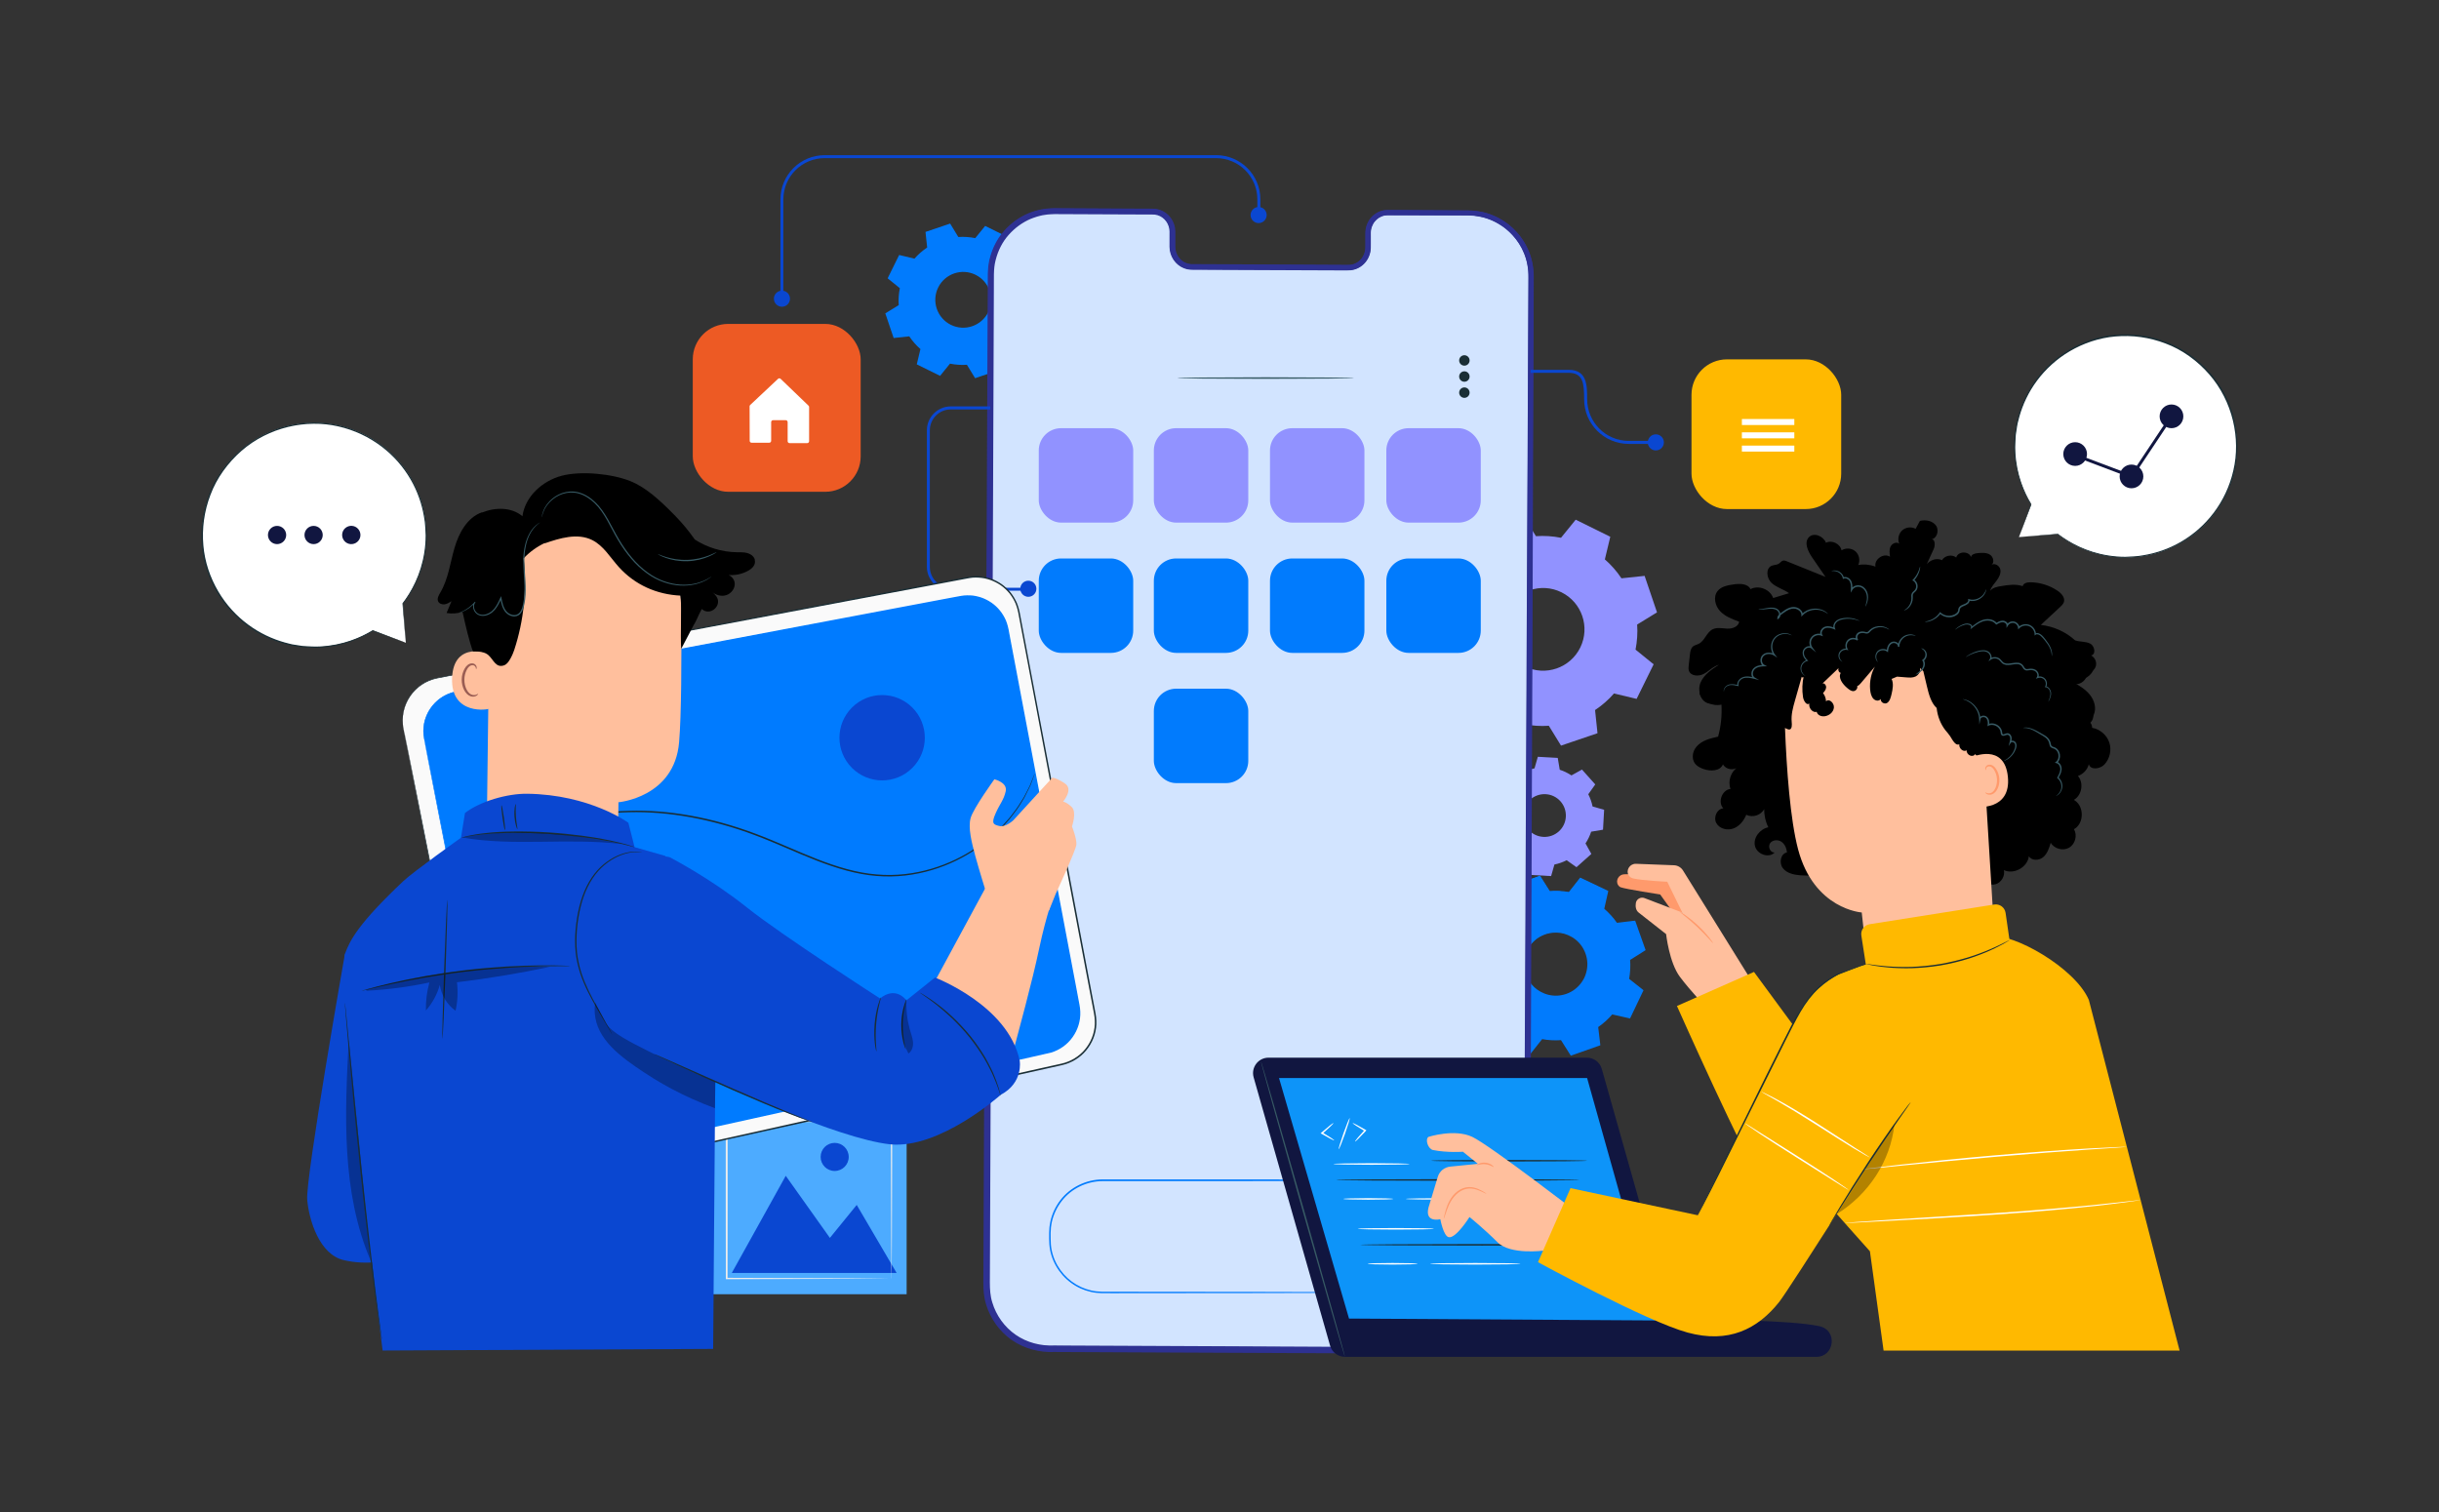 <svg xmlns="http://www.w3.org/2000/svg" id="Layer_1" viewBox="0 0 500 310"><rect x="0" y="0" width="500" height="310" fill="#333333" stroke="none"/><defs><style>.cls-1{fill:#017bfd;}.cls-2{fill:#007bff;}.cls-3{fill:#fff;}.cls-4{fill:#ececec;}.cls-5{fill:#ffbf9d;}.cls-6{fill:#fafafa;}.cls-7{fill:#ffb900;}.cls-8{fill:#ff9a6c;}.cls-9{fill:#ed5a24;}.cls-10{fill:#9192ff;}.cls-11{fill:#9a5d53;}.cls-12{fill:#111640;}.cls-13{fill:#0a47d1;}.cls-14{fill:#0d94f9;}.cls-15{fill:#375a64;}.cls-16,.cls-17{fill:#1a2e35;}.cls-18{fill:#4dabff;}.cls-19{fill:#d2e4ff;}.cls-19,.cls-17{stroke:#2e3192;stroke-miterlimit:10;}.cls-20{opacity:.3;}</style></defs><g><rect class="cls-18" x="145.86" y="226.66" width="40" height="38.69"></rect><polygon class="cls-13" points="150.02 260.99 161.08 241.07 170.13 253.8 175.63 247.04 183.81 260.99 150.02 260.99"></polygon><path class="cls-13" d="M173.99,237.2c0,1.59-1.29,2.88-2.88,2.88s-2.88-1.29-2.88-2.88,1.29-2.88,2.88-2.88,2.88,1.29,2.88,2.88Z"></path><path class="cls-4" d="M182.75,262.15s0-.06,0-.16c0-.12,0-.26,0-.45,0-.41-.01-.99-.02-1.74,0-1.53-.02-3.75-.04-6.57-.02-5.65-.05-13.7-.08-23.36l.16,.16c-9.79,0-21.39,.02-33.79,.03-.05,.04,.36-.36,.19-.19h0v4.38c0,1.45,0,2.89,0,4.31,0,2.84,0,5.63,0,8.34,0,5.42-.01,10.54-.02,15.26l-.17-.17c10.09,.03,18.51,.06,24.43,.08,2.95,.02,5.28,.03,6.89,.04,.79,0,1.4,.02,1.83,.02,.2,0,.35,0,.47,0,.11,0,.16,0,.17,0,0,0-.05,0-.15,0-.12,0-.27,0-.46,0-.42,0-1.02,.01-1.8,.02-1.6,.01-3.92,.02-6.85,.04-5.95,.02-14.41,.05-24.54,.08h-.17s0-.17,0-.17c0-4.71-.01-9.84-.02-15.26,0-2.71,0-5.49,0-8.34,0-1.42,0-2.86,0-4.31v-3.83s0-.28,0-.28v-.26h0c-.17,.16,.23-.25,.19-.2,12.4,.01,24,.02,33.79,.03h.16s0,.16,0,.16c-.03,9.71-.06,17.79-.08,23.47-.02,2.8-.03,5.01-.04,6.53,0,.74-.01,1.31-.02,1.71,0,.18,0,.32,0,.43,0,.1,0,.14,0,.14Z"></path></g><path class="cls-10" d="M307.05,164.26c.28-.86,.67-1.66,1.16-2.4l-1.2-2.16,3.05-2.72,2.01,1.43c.79-.4,1.63-.7,2.51-.88l.68-2.37,4.08,.23,.41,2.43c.86,.28,1.66,.67,2.4,1.16l2.16-1.2,2.72,3.05-1.43,2.01c.4,.79,.7,1.63,.88,2.51l2.37,.68-.23,4.08-2.43,.41c-.28,.86-.67,1.66-1.16,2.4l1.2,2.16-3.05,2.72-2.01-1.43c-.79,.4-1.63,.7-2.51,.88l-.68,2.37-4.08-.23-.41-2.43c-.86-.28-1.66-.67-2.4-1.16l-2.16,1.2-2.72-3.05,1.43-2.01c-.4-.79-.7-1.63-.88-2.51l-2.37-.68,.23-4.08,2.43-.41h0Zm5.2,2.7c-.14,2.42,1.71,4.49,4.13,4.62,2.42,.14,4.49-1.71,4.62-4.13s-1.71-4.49-4.13-4.62c-2.42-.14-4.48,1.71-4.62,4.13Z"></path><path class="cls-10" d="M301.52,116.55c1.15-1.32,2.45-2.45,3.87-3.4l-.5-4.75,7.48-2.54,2.5,4.07c1.7-.12,3.43-.01,5.14,.33l3.01-3.71,7.09,3.5-1.11,4.64c1.32,1.15,2.45,2.45,3.4,3.88l4.75-.5,2.54,7.48-4.07,2.5c.12,1.7,0,3.43-.33,5.14l3.71,3.01-3.49,7.09-4.64-1.11c-1.15,1.32-2.45,2.45-3.88,3.4l.5,4.75-7.48,2.54-2.5-4.07c-1.7,.12-3.43,0-5.14-.33l-3.01,3.71-7.09-3.49,1.11-4.64c-1.32-1.15-2.45-2.45-3.4-3.88l-4.75,.5-2.54-7.48,4.07-2.5c-.12-1.7,0-3.43,.33-5.14l-3.71-3.01,3.49-7.09,4.64,1.11h0Zm7.22,8.74c-2.07,4.2-.34,9.28,3.86,11.35,4.2,2.07,9.28,.34,11.35-3.86,2.07-4.2,.34-9.28-3.86-11.35-4.2-2.07-9.28-.34-11.35,3.86Z"></path><path class="cls-1" d="M187.46,53.04c.77-.89,1.65-1.65,2.61-2.29l-.34-3.2,5.05-1.71,1.68,2.75c1.15-.08,2.31,0,3.47,.23l2.03-2.5,4.78,2.36-.75,3.13c.89,.77,1.65,1.66,2.29,2.61l3.2-.34,1.71,5.05-2.75,1.68c.08,1.15,0,2.31-.23,3.47l2.5,2.03-2.36,4.78-3.13-.75c-.77,.89-1.66,1.65-2.61,2.29l.34,3.2-5.05,1.71-1.68-2.75c-1.15,.08-2.31,0-3.47-.23l-2.03,2.5-4.78-2.36,.75-3.13c-.89-.77-1.65-1.66-2.29-2.61l-3.2,.34-1.71-5.05,2.75-1.69c-.08-1.15,0-2.31,.23-3.47l-2.5-2.03,2.36-4.78,3.13,.75h0Zm4.87,5.9c-1.4,2.83-.23,6.26,2.6,7.66,2.83,1.4,6.26,.23,7.66-2.6,1.4-2.83,.23-6.26-2.6-7.66-2.83-1.4-6.26-.23-7.66,2.6Z"></path><g><path class="cls-1" d="M307.3,188.09c.88-1.04,1.89-1.94,2.99-2.69l-.44-3.7,5.81-2.06,1.99,3.15c1.33-.11,2.68-.04,4.01,.21l2.31-2.92,5.56,2.66-.82,3.63c1.04,.88,1.94,1.89,2.69,2.99l3.7-.44,2.06,5.81-3.15,1.99c.11,1.33,.04,2.68-.21,4.01l2.92,2.31-2.66,5.56-3.63-.82c-.88,1.04-1.89,1.94-2.99,2.69l.44,3.7-5.81,2.06-1.99-3.15c-1.33,.11-2.68,.04-4.01-.21l-2.31,2.92-5.56-2.66,.82-3.63c-1.04-.88-1.94-1.89-2.69-2.99l-3.7,.44-2.06-5.81,3.15-1.99c-.11-1.33-.04-2.68,.21-4.01l-2.92-2.31,2.66-5.56,3.63,.82h0Zm5.72,6.75c-1.57,3.3-.18,7.24,3.12,8.82,3.3,1.57,7.24,.18,8.82-3.12,1.57-3.3,.18-7.24-3.12-8.82-3.3-1.57-7.24-.18-8.82,3.12Z"></path><g><path class="cls-1" d="M307.3,188.09c.88-1.04,1.89-1.94,2.99-2.69l-.44-3.7,5.81-2.06,1.99,3.15c1.33-.11,2.68-.04,4.01,.21l2.31-2.92,5.56,2.66-.82,3.63c1.04,.88,1.94,1.89,2.69,2.99l3.7-.44,2.06,5.81-3.15,1.99c.11,1.33,.04,2.68-.21,4.01l2.92,2.31-2.66,5.56-3.63-.82c-.88,1.04-1.89,1.94-2.99,2.69l.44,3.7-5.81,2.06-1.99-3.15c-1.33,.11-2.68,.04-4.01-.21l-2.31,2.92-5.56-2.66,.82-3.63c-1.04-.88-1.94-1.89-2.69-2.99l-3.7,.44-2.06-5.81,3.15-1.99c-.11-1.33-.04-2.68,.21-4.01l-2.92-2.31,2.66-5.56,3.63,.82h0Zm5.72,6.75c-1.57,3.3-.18,7.24,3.12,8.82,3.3,1.57,7.24,.18,8.82-3.12,1.57-3.3,.18-7.24-3.12-8.82-3.3-1.57-7.24-.18-8.82,3.12Z"></path><path class="cls-1" d="M313.02,194.83s.18-.57,.83-1.41c.64-.82,1.88-1.91,3.76-2.32,.93-.2,2.01-.23,3.1,.06,1.08,.3,2.2,.86,3.08,1.78,.45,.44,.84,.98,1.15,1.56,.32,.58,.55,1.23,.68,1.91,.28,1.36,.09,2.85-.53,4.18-.64,1.32-1.69,2.41-2.92,3.04-.61,.33-1.26,.56-1.91,.68-.65,.13-1.31,.16-1.94,.09-1.27-.11-2.41-.62-3.32-1.28-.91-.66-1.57-1.52-2-2.37-.86-1.73-.8-3.37-.56-4.39,.24-1.04,.57-1.53,.57-1.53,.04,.02-.25,.53-.45,1.56-.19,1-.22,2.6,.64,4.26,.43,.81,1.07,1.63,1.95,2.26,.88,.62,1.98,1.1,3.19,1.2,.6,.07,1.23,.03,1.85-.09,.62-.12,1.24-.33,1.82-.65,1.17-.61,2.16-1.65,2.78-2.9,.59-1.27,.77-2.69,.51-3.98-.12-.65-.34-1.27-.64-1.83-.29-.56-.66-1.07-1.09-1.5-.84-.88-1.91-1.43-2.94-1.73-1.05-.29-2.08-.27-2.99-.1-1.83,.37-3.06,1.4-3.71,2.18-.67,.8-.89,1.35-.93,1.33Z"></path><path class="cls-1" d="M307.3,188.09s-.08,0-.23-.04c-.17-.03-.39-.08-.69-.14-.63-.14-1.54-.33-2.72-.59l.06-.03c-.67,1.43-1.56,3.3-2.63,5.58l-.02-.1c.89,.7,1.88,1.47,2.93,2.3l.04,.03v.06c-.24,1.23-.33,2.58-.21,3.99v.06s-.05,.03-.05,.03c-.98,.62-2.04,1.3-3.15,2l.05-.13c.65,1.83,1.34,3.77,2.07,5.81l-.13-.08c1.15-.14,2.41-.29,3.7-.44h.08s.05,.06,.05,.06c.7,1.02,1.6,2.06,2.67,2.96l.06,.05-.02,.08c-.25,1.13-.53,2.37-.82,3.63l-.08-.16c1.75,.83,3.63,1.73,5.57,2.65l-.18,.04c.72-.91,1.51-1.91,2.31-2.93l.06-.07,.09,.02c1.23,.23,2.6,.32,3.97,.21h.09s.05,.07,.05,.07c.62,.99,1.3,2.06,1.99,3.15l-.19-.06c1.84-.65,3.81-1.35,5.81-2.06l-.11,.17c-.14-1.17-.29-2.43-.44-3.7v-.1s.07-.05,.07-.05c1.04-.71,2.07-1.62,2.95-2.66h0s.06-.08,.06-.08l.09,.02c1.22,.28,2.43,.55,3.63,.82l-.18,.09c.9-1.88,1.78-3.73,2.66-5.56l.04,.19c-.98-.78-1.96-1.55-2.92-2.31l-.07-.06,.02-.09c.25-1.32,.32-2.66,.21-3.97v-.09s.07-.05,.07-.05c1.07-.67,2.12-1.33,3.15-1.99l-.06,.18c-.7-1.98-1.38-3.92-2.05-5.81l.16,.1c-1.26,.15-2.49,.29-3.7,.43h-.09s-.05-.06-.05-.06c-.77-1.12-1.67-2.12-2.66-2.96l-.06-.05,.02-.08c.28-1.25,.56-2.45,.83-3.63l.07,.15c-1.96-.94-3.8-1.82-5.56-2.67l.15-.03c-.81,1.03-1.58,1.99-2.31,2.92l-.04,.05h-.07c-1.4-.28-2.73-.33-3.98-.23h-.06s-.03-.05-.03-.05c-.72-1.15-1.37-2.18-1.98-3.16l.11,.04c-2.26,.79-4.18,1.46-5.82,2.03l.05-.08c.17,1.48,.3,2.69,.42,3.7v.03s-.02,.02-.02,.02c-1.12,.76-1.86,1.46-2.33,1.93-.24,.24-.4,.42-.52,.54-.12,.13-.17,.18-.17,.18,0,0,.05-.07,.15-.2,.11-.13,.27-.32,.5-.56,.46-.48,1.19-1.2,2.31-1.97l-.02,.05c-.12-1.01-.27-2.22-.46-3.7v-.06s.05-.02,.05-.02c1.64-.59,3.56-1.27,5.8-2.08l.07-.03,.04,.06c.62,.97,1.27,2,2,3.15l-.1-.05c1.27-.11,2.62-.06,4.04,.2l-.11,.04c.73-.93,1.49-1.9,2.3-2.93l.06-.08,.09,.04c1.76,.84,3.61,1.72,5.57,2.65l.1,.05-.02,.1c-.27,1.18-.54,2.39-.82,3.63l-.05-.14c1.01,.86,1.93,1.87,2.72,3.01l-.14-.06c1.21-.14,2.44-.29,3.7-.44h.12s.04,.1,.04,.1c.67,1.89,1.36,3.83,2.06,5.81l.04,.12-.1,.07c-1.04,.65-2.08,1.32-3.15,1.99l.07-.14c.11,1.34,.04,2.7-.21,4.06l-.06-.15c.97,.76,1.94,1.53,2.92,2.31l.1,.08-.05,.11c-.87,1.83-1.76,3.69-2.65,5.56l-.06,.12-.12-.03c-1.2-.27-2.41-.55-3.63-.82l.16-.05h0c-.9,1.07-1.95,1.99-3.02,2.72l.07-.15c.15,1.27,.3,2.53,.44,3.7v.13s-.11,.04-.11,.04c-2,.71-3.97,1.4-5.81,2.05l-.12,.04-.07-.11c-.69-1.09-1.36-2.17-1.99-3.15l.14,.07c-1.4,.11-2.8,.02-4.05-.22l.15-.06c-.8,1.01-1.59,2.01-2.31,2.92l-.07,.09-.11-.05c-1.93-.92-3.81-1.83-5.56-2.66l-.1-.05,.03-.11c.29-1.26,.57-2.51,.83-3.63l.05,.14c-1.08-.92-2-1.98-2.71-3.02l.12,.06c-1.29,.15-2.56,.3-3.7,.43h-.1s-.03-.08-.03-.08c-.72-2.04-1.4-3.98-2.04-5.82l-.03-.09,.08-.05c1.11-.7,2.17-1.36,3.16-1.98l-.05,.1c-.11-1.43-.02-2.79,.22-4.04l.03,.09c-1.05-.84-2.03-1.62-2.92-2.32l-.05-.04,.03-.06c1.09-2.26,2-4.13,2.68-5.55l.02-.04h.04c1.17,.29,2.07,.5,2.69,.65,.3,.07,.53,.13,.69,.17,.16,.04,.24,.07,.24,.07Z"></path></g></g><g><g><path class="cls-19" d="M300.96,43.66l-16.48-.08c-2.21,0-4.01,1.85-4.02,4.15v2.98c-.02,2.3-1.82,4.16-4.03,4.15l-32.12-.15c-2.21-.01-3.99-1.89-3.98-4.19v-2.98c.02-2.3-1.76-4.18-3.97-4.19l-5.8-.03-14.42-.07c-7.16-.03-12.99,5.73-13.02,12.87l-.88,207.38c-.03,7.14,5.75,12.95,12.91,12.98l84.81,.39c7.16,.03,12.99-5.73,13.02-12.87l.88-207.38c.03-7.14-5.75-12.95-12.9-12.98Z"></path><path class="cls-17" d="M300.96,43.66s.15,0,.44,.02c.29,.03,.74,0,1.31,.11,1.15,.14,2.89,.52,4.85,1.69,.99,.56,1.99,1.37,2.95,2.4,.95,1.03,1.83,2.32,2.46,3.87,.64,1.54,.98,3.34,.95,5.25,0,1.91-.01,3.95-.02,6.1-.06,17.24-.15,42.19-.26,73.01-.12,30.82-.26,67.53-.42,108.28-.02,5.09-.04,10.25-.06,15.47,0,1.3-.01,2.61-.02,3.92-.03,1.32-.15,2.66-.55,3.94-.39,1.27-.97,2.5-1.71,3.61-.77,1.1-1.7,2.09-2.75,2.93-1.05,.85-2.26,1.49-3.53,1.97-.63,.26-1.29,.4-1.95,.57-.67,.1-1.34,.23-2.03,.23-2.71,.05-5.41,0-8.13,0-5.44-.02-10.94-.05-16.48-.07-11.09-.05-22.37-.1-33.82-.15-5.73-.03-11.49-.05-17.3-.08-2.9-.01-5.82-.03-8.74-.04-2.93,.14-5.96-.64-8.41-2.34-2.46-1.69-4.27-4.24-5.12-7.08-.45-1.41-.53-2.92-.53-4.37,0-1.46,.01-2.91,.02-4.36,.02-5.81,.05-11.58,.07-17.3,.05-11.45,.1-22.74,.15-33.83,.1-22.18,.19-43.57,.28-63.95,.09-20.38,.18-39.75,.26-57.87,.04-9.06,.08-17.81,.12-26.23,0-1.05,0-2.1,.01-3.14,.03-.52,.04-1.05,.1-1.57,.09-.51,.13-1.04,.29-1.54,.51-2.01,1.46-3.91,2.81-5.43,1.34-1.53,3.01-2.73,4.85-3.51,.47-.16,.93-.36,1.41-.48,.48-.11,.95-.27,1.44-.32,.49-.07,.97-.16,1.46-.16,.49-.03,.97-.04,1.46-.03,3.85,.02,7.61,.04,11.28,.06,1.83,0,3.64,.02,5.43,.03,.89,0,1.78,0,2.66,.01,.9-.03,1.8,.25,2.52,.78,.71,.53,1.26,1.28,1.52,2.11,.3,.84,.21,1.73,.22,2.56,0,.42,0,.84,0,1.26,0,.42-.02,.83,.05,1.23,.12,.8,.48,1.56,1.01,2.15,.53,.6,1.25,1.01,2.01,1.19,.39,.08,.77,.1,1.17,.09,.4,0,.8,0,1.19,0,1.58,0,3.14,.02,4.67,.02,6.12,.03,11.82,.06,17.06,.09,2.62,.01,5.13,.03,7.52,.04,.59,0,1.2,.03,1.76-.02,.57-.07,1.11-.27,1.59-.56,.95-.59,1.6-1.58,1.81-2.62,.12-.52,.09-1.05,.1-1.57,0-.52,0-1.04,0-1.55,0-.5-.02-1.01,.08-1.51,.09-.49,.27-.96,.51-1.38,.48-.84,1.24-1.48,2.09-1.79,.85-.35,1.75-.24,2.57-.25,3.32,.02,6.12,.04,8.39,.05,2.27,.02,4,.03,5.16,.04,1.16,.01,1.76,.02,1.76,.02,0,0-.6,0-1.76,0-1.17,0-2.89,0-5.16,0-2.27,0-5.08-.01-8.39-.02-.83,.02-1.71-.09-2.53,.25-.82,.31-1.56,.93-2.03,1.75-.23,.41-.4,.86-.49,1.34-.1,.48-.07,.98-.07,1.49,0,.51,0,1.02,0,1.55,0,.52,.02,1.06-.1,1.6-.22,1.07-.88,2.09-1.86,2.7-.49,.31-1.05,.52-1.64,.59-.6,.06-1.18,.02-1.78,.03-2.39,0-4.9-.02-7.52-.03-5.24-.02-10.94-.04-17.06-.07-1.53,0-3.09-.01-4.67-.02-.4,0-.79,0-1.19,0-.39,0-.81-.01-1.22-.1-.8-.18-1.55-.62-2.11-1.24-.56-.62-.94-1.41-1.07-2.25-.07-.42-.05-.85-.05-1.26,0-.42,0-.84,0-1.26,0-.84,.08-1.7-.21-2.49-.25-.8-.77-1.51-1.45-2.01-.69-.5-1.53-.76-2.4-.73-.88,0-1.77,0-2.66-.01-1.78,0-3.59-.01-5.43-.02-3.67-.01-7.43-.03-11.28-.05-.48-.01-.96,0-1.44,.03-.48,0-.96,.09-1.43,.16-.48,.05-.94,.21-1.42,.32-.47,.13-.92,.32-1.38,.48-1.8,.76-3.44,1.95-4.76,3.45-1.33,1.49-2.26,3.35-2.76,5.33-.54,1.98-.35,4.08-.39,6.19-.03,8.41-.07,17.16-.1,26.23-.07,18.12-.15,37.49-.23,57.87-.08,20.38-.17,41.77-.26,63.95-.05,11.09-.09,22.38-.14,33.83-.02,5.73-.05,11.5-.07,17.3,0,1.45-.01,2.91-.02,4.36,0,1.45,.08,2.9,.52,4.28,.82,2.76,2.6,5.25,4.99,6.9,2.4,1.66,5.32,2.42,8.23,2.28,2.92,.01,5.83,.03,8.74,.04,5.81,.03,11.57,.05,17.3,.08,11.45,.05,22.73,.11,33.82,.16,5.54,.03,11.04,.05,16.48,.08,2.72,0,5.44,.06,8.11,0,.67,0,1.32-.13,1.98-.22,.64-.16,1.29-.31,1.91-.56,1.23-.47,2.42-1.09,3.45-1.92,1.03-.82,1.94-1.78,2.69-2.86,.73-1.09,1.29-2.28,1.68-3.53,.78-2.51,.48-5.17,.56-7.77,.02-5.22,.05-10.37,.07-15.47,.19-40.75,.35-77.46,.49-108.28,.15-30.82,.28-55.77,.36-73.01,.01-2.15,.02-4.19,.03-6.1,.03-1.91-.3-3.69-.93-5.22-.62-1.53-1.49-2.82-2.43-3.85-.94-1.03-1.94-1.83-2.92-2.4-1.94-1.18-3.68-1.56-4.82-1.71-.57-.12-1.02-.09-1.31-.12-.29-.02-.44-.03-.44-.03Z"></path></g><path class="cls-1" d="M286.51,265s.17-.02,.49-.04c.17-.01,.37-.02,.61-.04,.24-.04,.52-.08,.83-.13,.63-.11,1.39-.33,2.25-.68,.84-.39,1.79-.91,2.72-1.68,.92-.77,1.81-1.81,2.52-3.09,.7-1.28,1.18-2.84,1.27-4.55,.05-1.71,.11-3.58-.55-5.41-.29-.92-.77-1.8-1.34-2.65-.58-.84-1.31-1.6-2.14-2.28-.83-.68-1.81-1.21-2.85-1.62-.52-.21-1.07-.34-1.63-.48-.57-.09-1.14-.19-1.72-.2-2.35-.04-4.82,0-7.37-.01-5.1,0-10.54,0-16.28,.01-11.46,0-24.07,0-37.29,.01-3.26,0-6.45,1.56-8.38,4.09-.97,1.25-1.66,2.71-2.01,4.23-.09,.38-.13,.77-.19,1.15-.03,.39-.04,.78-.07,1.16,0,.79,0,1.57,.05,2.33,.23,3.08,1.93,5.91,4.31,7.65,1.19,.88,2.55,1.49,3.96,1.81,1.41,.34,2.86,.25,4.3,.26,11.46,.01,21.79,.02,30.46,.03,8.66,.02,15.68,.04,20.53,.05,2.42,.01,4.3,.02,5.58,.03,.63,0,1.12,.01,1.45,.02,.33,0,.49,.02,.49,.02,0,0-.17,.01-.49,.02-.34,0-.82,0-1.45,.02-1.29,0-3.16,.02-5.58,.03-4.86,.01-11.87,.03-20.53,.05-8.67,0-19,.02-30.46,.03-1.42-.01-2.9,.08-4.36-.27-1.45-.32-2.85-.95-4.08-1.86-2.45-1.79-4.2-4.69-4.44-7.87-.06-.79-.05-1.58-.05-2.36,.02-.4,.03-.8,.07-1.2,.07-.39,.1-.8,.2-1.19,.35-1.57,1.06-3.07,2.06-4.36,1.99-2.6,5.27-4.21,8.63-4.22,13.23,0,25.83,0,37.29,.01,5.73,0,11.18,.01,16.28,.01,2.55,.01,5.01-.02,7.38,.03,.6,0,1.18,.11,1.76,.21,.57,.14,1.13,.28,1.66,.5,1.06,.42,2.06,.96,2.91,1.66,.85,.69,1.59,1.47,2.18,2.33,.57,.87,1.06,1.77,1.35,2.71,.67,1.88,.59,3.78,.54,5.49-.1,1.73-.59,3.31-1.31,4.61-.72,1.3-1.63,2.34-2.57,3.11-.94,.78-1.9,1.3-2.76,1.68-.87,.34-1.64,.55-2.27,.65-.32,.05-.59,.08-.84,.12-.24,0-.44,.02-.61,.02-.33,.01-.49,0-.49,0Z"></path><path class="cls-15" d="M277.56,77.51c0,.09-8.1,.16-18.1,.16s-18.1-.07-18.1-.16,8.1-.16,18.1-.16,18.1,.07,18.1,.16Z"></path><g><path class="cls-16" d="M301.27,73.9c0,.59-.48,1.07-1.07,1.07s-1.07-.48-1.07-1.07,.48-1.07,1.07-1.07,1.07,.48,1.07,1.07Z"></path><path class="cls-16" d="M301.27,77.2c0,.59-.48,1.07-1.07,1.07s-1.07-.48-1.07-1.07,.48-1.07,1.07-1.07,1.07,.48,1.07,1.07Z"></path><path class="cls-16" d="M301.27,80.5c0,.59-.48,1.07-1.07,1.07s-1.07-.48-1.07-1.07,.48-1.07,1.07-1.07,1.07,.48,1.07,1.07Z"></path></g></g><g><path class="cls-13" d="M341.1,90.7c0,.91-.74,1.65-1.65,1.65s-1.65-.74-1.65-1.65,.74-1.65,1.65-1.65,1.65,.74,1.65,1.65Z"></path><path class="cls-13" d="M339.44,91.01h-5.55c-5.04,0-9.14-4.1-9.14-9.14,0-3.3-.22-5.43-3.17-5.43h-7.81v-.62h7.81c3.79,0,3.79,3.19,3.79,6.01,0,4.74,3.82,8.56,8.52,8.56h5.55v.62Z"></path></g><g><rect class="cls-9" x="142.02" y="66.41" width="34.42" height="34.42" rx="7.26" ry="7.26"></rect><path class="cls-3" d="M154.06,90.77h3.64c.21,0,.39-.17,.39-.39v-3.84c0-.21,.17-.39,.39-.39h2.6c.21,0,.39,.17,.39,.39v3.92c0,.21,.17,.39,.39,.39h3.62c.21,0,.39-.17,.39-.39v-7.01c0-.11-.04-.21-.12-.28l-5.72-5.5c-.15-.14-.38-.14-.53,0l-5.71,5.36c-.08,.07-.12,.18-.12,.28l.02,7.07c0,.21,.17,.39,.39,.39Z"></path></g><g><rect class="cls-7" x="346.76" y="73.68" width="30.69" height="30.69" rx="7.26" ry="7.26"></rect><g><rect class="cls-3" x="357.09" y="85.91" width="10.75" height="1.23"></rect><rect class="cls-3" x="357.09" y="88.64" width="10.75" height="1.23"></rect><rect class="cls-3" x="357.09" y="91.36" width="10.75" height="1.23"></rect></g></g><g><path class="cls-13" d="M161.95,61.24c0,.91-.74,1.65-1.65,1.65s-1.65-.74-1.65-1.65,.74-1.65,1.65-1.65,1.65,.74,1.65,1.65Z"></path><path class="cls-13" d="M259.67,44.09c0,.91-.74,1.65-1.65,1.65s-1.65-.74-1.65-1.65,.74-1.65,1.65-1.65,1.65,.74,1.65,1.65Z"></path><path class="cls-13" d="M160.61,60.57h-.62v-19.69c0-5,4.07-9.07,9.07-9.07h80.25c5,0,9.07,4.07,9.07,9.07v3.21h-.62v-3.21c0-4.66-3.79-8.46-8.46-8.46h-80.25c-4.66,0-8.46,3.79-8.46,8.46v19.69Z"></path></g><g><path class="cls-13" d="M212.46,120.71c0,.91-.74,1.65-1.65,1.65s-1.65-.74-1.65-1.65,.74-1.65,1.65-1.65,1.65,.74,1.65,1.65Z"></path><path class="cls-13" d="M210.98,121.11h-16.07c-2.7,0-4.9-2.2-4.9-4.9v-27.99c0-2.7,2.2-4.9,4.9-4.9h8.09v.62h-8.09c-2.36,0-4.29,1.92-4.29,4.29v27.99c0,2.36,1.92,4.29,4.29,4.29h16.07v.62Z"></path></g><g><g><path class="cls-3" d="M413.88,110.12l2.5-6.69c-2.14-3.47-3.37-7.56-3.37-11.93,0-12.58,10.2-22.78,22.78-22.78s22.78,10.2,22.78,22.78c0,12.58-10.2,22.78-22.78,22.78-5.25,0-10.09-1.78-13.94-4.77h0s-7.97,.61-7.97,.61Z"></path><path class="cls-16" d="M413.88,110.12s.18-.02,.53-.05c.36-.03,.86-.07,1.53-.13,1.35-.11,3.33-.28,5.9-.49l-.05,.11h0s-.02-.09,.01-.11c.03-.02,.06-.02,.09,0,2.36,1.8,5.82,3.73,10.31,4.43,1.12,.18,2.29,.28,3.5,.28,1.21-.06,2.47-.08,3.74-.33,2.55-.42,5.18-1.3,7.67-2.75,2.48-1.44,4.81-3.44,6.69-5.93,1.89-2.49,3.32-5.47,4.05-8.73,1.52-6.5-.13-14.15-4.97-19.69-2.46-2.81-5.53-5.03-8.9-6.29-3.35-1.3-6.92-1.76-10.31-1.46-3.4,.29-6.59,1.41-9.33,3.01-2.74,1.61-5.03,3.73-6.76,6.07-1.74,2.34-2.92,4.9-3.62,7.41-.08,.32-.16,.63-.24,.94-.09,.31-.16,.62-.2,.93-.1,.63-.19,1.24-.28,1.84-.05,1.22-.17,2.4-.09,3.53,.23,4.55,1.77,8.18,3.29,10.67,.01,.02,.01,.04,0,.06-.82,2.15-1.46,3.81-1.89,4.94-.22,.56-.38,.99-.5,1.28-.11,.29-.18,.44-.18,.44,0,0,.04-.14,.15-.42,.11-.3,.26-.72,.46-1.28,.42-1.15,1.03-2.83,1.83-5.02v.06c-1.54-2.48-3.12-6.13-3.38-10.73-.09-1.14,.02-2.33,.07-3.57,.09-.61,.18-1.23,.28-1.86,.04-.32,.11-.63,.2-.95,.08-.31,.16-.63,.24-.95,.7-2.54,1.89-5.13,3.64-7.51,1.75-2.37,4.05-4.53,6.83-6.16,2.77-1.63,6.01-2.77,9.45-3.07,3.44-.31,7.05,.15,10.45,1.47,3.42,1.28,6.53,3.53,9.03,6.37,.33,.33,.59,.71,.87,1.08l.83,1.11,.71,1.18c.24,.39,.48,.78,.66,1.2,.2,.41,.39,.82,.59,1.23,.21,.4,.33,.84,.49,1.26,.15,.43,.33,.84,.45,1.27,.11,.43,.22,.87,.33,1.3,.84,3.47,.85,7.05,.09,10.35-.74,3.31-2.21,6.33-4.12,8.84-1.91,2.52-4.27,4.54-6.79,5.99-2.52,1.46-5.19,2.34-7.77,2.76-1.29,.25-2.56,.26-3.78,.32-1.23,0-2.41-.11-3.53-.3-4.53-.73-8.01-2.7-10.36-4.53l.1-.1h0s.02,.09-.01,.11c-.01,0-.03,.01-.04,.01-2.6,.18-4.6,.31-5.96,.41-.66,.04-1.16,.08-1.51,.1-.34,.02-.5,.03-.5,.03Z"></path></g><g><polygon class="cls-12" points="437.08 98.06 425.3 93.61 425.52 93.04 436.84 97.31 444.91 85.19 445.42 85.53 437.08 98.06"></polygon><circle class="cls-12" cx="425.41" cy="93.09" r="2.43"></circle><circle class="cls-12" cx="436.96" cy="97.68" r="2.43"></circle><circle class="cls-12" cx="445.16" cy="85.36" r="2.43"></circle></g></g><g><g><path class="cls-3" d="M83.19,131.78l-6.75-2.52c-3.5,2.16-7.62,3.4-12.03,3.4-12.69,0-22.98-10.29-22.98-22.98s10.29-22.98,22.98-22.98,22.98,10.29,22.98,22.98c0,5.3-1.8,10.17-4.81,14.06h.01s.61,8.03,.61,8.03Z"></path><path class="cls-16" d="M83.19,131.78s-.02-.19-.05-.53c-.03-.36-.08-.87-.13-1.54-.11-1.36-.28-3.36-.5-5.96l.11,.05h-.01s-.08,.03-.1,0c-.02-.03-.02-.06,0-.09,1.82-2.38,3.76-5.87,4.47-10.4,.18-1.13,.28-2.31,.28-3.53-.06-1.22-.08-2.49-.33-3.77-.42-2.57-1.31-5.23-2.77-7.74-1.45-2.51-3.47-4.85-5.98-6.75-2.51-1.9-5.52-3.35-8.81-4.09-6.56-1.53-14.28,.13-19.87,5.01-2.83,2.49-5.07,5.58-6.34,8.98-1.31,3.38-1.77,6.98-1.47,10.4,.29,3.43,1.42,6.65,3.04,9.41,1.62,2.77,3.76,5.07,6.13,6.82,2.36,1.75,4.94,2.95,7.47,3.66,.32,.08,.64,.16,.95,.25,.31,.09,.62,.16,.94,.2,.63,.1,1.25,.19,1.86,.29,1.23,.05,2.42,.17,3.56,.09,4.59-.24,8.26-1.79,10.76-3.32,.02-.01,.04-.01,.06,0,2.17,.83,3.85,1.47,4.99,1.91,.56,.22,.99,.38,1.3,.5,.29,.11,.45,.18,.45,.18,0,0-.14-.05-.43-.15-.3-.11-.73-.26-1.29-.46-1.16-.42-2.86-1.04-5.06-1.84h.06c-2.5,1.56-6.18,3.15-10.82,3.41-1.15,.09-2.35-.02-3.6-.07-.62-.09-1.24-.19-1.88-.28-.32-.04-.64-.11-.95-.2-.32-.08-.64-.16-.96-.24-2.56-.7-5.18-1.9-7.57-3.67-2.39-1.76-4.56-4.09-6.22-6.89-1.64-2.79-2.8-6.06-3.09-9.53-.31-3.47,.15-7.11,1.48-10.54,1.29-3.45,3.56-6.58,6.43-9.1,.33-.33,.72-.6,1.09-.88l1.12-.83,1.19-.72c.39-.24,.79-.48,1.21-.67,.41-.2,.83-.4,1.24-.6,.41-.21,.85-.33,1.27-.5,.43-.15,.85-.33,1.28-.45,.44-.11,.88-.22,1.31-.34,3.5-.85,7.11-.86,10.43-.09,3.33,.75,6.38,2.22,8.92,4.16,2.54,1.93,4.58,4.31,6.04,6.85,1.47,2.54,2.36,5.24,2.78,7.83,.25,1.3,.26,2.58,.32,3.81,0,1.24-.11,2.43-.3,3.57-.74,4.57-2.72,8.07-4.57,10.45l-.1-.1h.01s.08-.03,.1,0c0,.01,.01,.03,.01,.04,.18,2.62,.32,4.64,.41,6.01,.04,.67,.08,1.17,.1,1.53,.02,.34,.03,.5,.03,.5Z"></path></g><g><path class="cls-12" d="M58.67,109.69c0,1.03-.84,1.87-1.87,1.87s-1.87-.84-1.87-1.87,.84-1.87,1.87-1.87,1.87,.84,1.87,1.87Z"></path><path class="cls-12" d="M66.16,109.69c0,1.03-.84,1.87-1.87,1.87s-1.87-.84-1.87-1.87,.84-1.87,1.87-1.87,1.87,.84,1.87,1.87Z"></path><path class="cls-12" d="M73.64,108.75c.52,.9,.21,2.04-.69,2.56-.9,.52-2.04,.21-2.56-.69-.52-.9-.21-2.04,.69-2.56,.9-.52,2.04-.21,2.56,.69Z"></path></g></g><g><g><path class="cls-12" d="M342.2,268.24c-2.44-8.9-11.34-40.3-13.83-49.09-.39-1.36-1.63-2.3-3.05-2.3h-65.27c-2.11,0-3.63,2.02-3.05,4.04l15.67,55c.39,1.36,1.63,2.3,3.05,2.3h96.62c3.79,0,4.39-5.46,.69-6.27-.07-.02-.14-.03-.22-.05-5.86-1.21-21.5-1.31-27.56-1.31-1.43,0-2.68-.95-3.06-2.33Z"></path><polygon class="cls-14" points="262.2 221.02 276.55 270.34 339.33 270.73 325.36 221.02 262.2 221.02"></polygon><path class="cls-3" d="M288.96,238.65c0,.09-3.49,.16-7.8,.16s-7.8-.07-7.8-.16,3.49-.16,7.8-.16,7.8,.07,7.8,.16Z"></path><path class="cls-3" d="M285.61,245.81c0,.09-2.29,.16-5.11,.16s-5.11-.07-5.11-.16,2.29-.16,5.11-.16,5.11,.07,5.11,.16Z"></path><path class="cls-3" d="M306.71,245.81c0,.09-4.15,.16-9.26,.16s-9.26-.07-9.26-.16,4.15-.16,9.26-.16,9.26,.07,9.26,.16Z"></path><path class="cls-3" d="M273.52,233.81c-.04,.07-1.2-.53-2.6-1.35l-.19-.11,.17-.15s.05-.04,.07-.06c1.26-1.1,2.32-1.94,2.38-1.87,.06,.07-.91,1.01-2.17,2.11-.02,.02-.05,.04-.07,.06l-.02-.26c1.4,.83,2.48,1.55,2.43,1.63Z"></path><path class="cls-3" d="M277.31,230.27c.04-.08,1.22,.54,2.63,1.37l.17,.1-.13,.15-.03,.04c-1.13,1.23-2.09,2.17-2.16,2.11-.07-.06,.79-1.1,1.92-2.33l.03-.04,.04,.25c-1.41-.84-2.51-1.57-2.47-1.65Z"></path><path class="cls-3" d="M276.69,229.25c.08,.03-.35,1.47-.97,3.23-.62,1.75-1.19,3.15-1.28,3.12-.08-.03,.35-1.47,.97-3.23,.62-1.75,1.19-3.15,1.28-3.12Z"></path><path class="cls-16" d="M325.35,237.98c0,.09-7.16,.16-15.98,.16s-15.98-.07-15.98-.16,7.15-.16,15.98-.16,15.98,.07,15.98,.16Z"></path><path class="cls-16" d="M323.79,241.92c0,.09-11.17,.16-24.95,.16s-24.95-.07-24.95-.16,11.17-.16,24.95-.16,24.95,.07,24.95,.16Z"></path><path class="cls-3" d="M293.95,251.94c0,.09-3.49,.16-7.8,.16s-7.8-.07-7.8-.16,3.49-.16,7.8-.16,7.8,.07,7.8,.16Z"></path><path class="cls-3" d="M290.6,259.11c0,.09-2.29,.16-5.11,.16s-5.11-.07-5.11-.16,2.29-.16,5.11-.16,5.11,.07,5.11,.16Z"></path><path class="cls-3" d="M311.69,259.11c0,.09-4.15,.16-9.26,.16s-9.26-.07-9.26-.16,4.15-.16,9.26-.16,9.26,.07,9.26,.16Z"></path><path class="cls-16" d="M328.78,255.22c0,.09-11.17,.16-24.95,.16s-24.95-.07-24.95-.16,11.17-.16,24.95-.16,24.95,.07,24.95,.16Z"></path><path class="cls-15" d="M275.72,278.19c-.09,.02-4.01-13.53-8.77-30.26-4.76-16.74-8.55-30.33-8.46-30.35,.09-.02,4.01,13.52,8.77,30.27,4.76,16.74,8.55,30.33,8.46,30.35Z"></path></g><g><g><path class="cls-5" d="M292.84,233.09s5.35-1.72,8.98,0c3.63,1.72,21.97,15.86,21.97,15.86l-3.06,10.89-4.2-3.44s-6.88,.96-9.55-1.72-5.73-5.16-5.73-5.16c0,0-2.75,4.4-4.24,4.14-1.1-.19-1.74-3.69-1.74-3.69,0,0-3.23,.82-2.43-2.37l1.91-6.32c.35-1.15,1.35-1.97,2.54-2.09l5.68-.57-3.06-2.48s-3.25,.23-6.13-.35c-1.01-.2-1.69-2.15-.94-2.71Z"></path><path class="cls-8" d="M304.73,244.75c-.03,.05-.64-.32-1.69-.73-.52-.19-1.18-.38-1.9-.34-.72,.03-1.5,.33-2.17,.84-1.36,1.04-1.97,2.56-2.36,3.6-.38,1.07-.58,1.75-.63,1.74-.04-.01,.09-.71,.41-1.81,.17-.55,.4-1.2,.77-1.88,.37-.67,.89-1.37,1.61-1.91,.71-.55,1.56-.86,2.35-.88,.79-.02,1.47,.2,2,.43,.53,.23,.93,.47,1.2,.64,.27,.17,.41,.28,.4,.3Z"></path><path class="cls-8" d="M306.22,239.27c-.06,.07-.7-.46-1.67-.56-.97-.13-1.72,.24-1.76,.15-.02-.03,.14-.18,.46-.31,.32-.13,.8-.23,1.33-.16,.53,.06,.98,.27,1.26,.47,.28,.2,.4,.38,.38,.41Z"></path></g><g><path class="cls-8" d="M334.92,179.2l-1.94,.05c-1.13,.03-1.87,1.28-1.25,2.23,.13,.19,.29,.35,.5,.43,1.07,.4,8.11,1.48,8.11,1.48l3.22,4.49,2.48-1.47s-3.08-8.38-2.88-8.18c.2,.2-8.24,.98-8.24,.98Z"></path><path class="cls-5" d="M359.29,201.45l-14.27-22.98c-.4-.64-1.09-1.04-1.84-1.07l-7.8-.3c-1.23-.05-2.14,1.29-1.5,2.35,.19,.31,.49,.56,.96,.66,1.9,.44,6.95,.67,6.95,.67l3.09,6.32-7.76-2.97c-.78-.3-1.65,.2-1.77,1.03-.1,.69-.02,1.46,.58,1.94,1.32,1.02,5.63,4.42,5.63,4.42,0,0,.63,5.82,2.82,8.75,2.19,2.92,5.69,6.6,5.69,6.6l9.21-5.42Z"></path><path class="cls-8" d="M351.19,193.37c-.08,.06-1.39-1.58-3.27-3.34-1.87-1.77-3.58-2.99-3.53-3.07,.02-.03,.48,.23,1.18,.72,.7,.49,1.62,1.23,2.57,2.12,.95,.89,1.73,1.77,2.26,2.44,.53,.67,.82,1.11,.79,1.13Z"></path></g><g><path d="M427.99,148.48c1.31-.43,1.59-2.55,.43-3.31,.93-.65,.48-2.18-.38-2.91-.86-.73-2.02-1.12-2.72-2,1.29,.19,2.6-.99,2.54-2.29,.84-.02,1.62-.66,1.81-1.47,.19-.82-.24-1.73-.99-2.11,1.04-.2,.76-1.94-.18-2.43-.94-.49-2.1-.32-3.1-.67-1.93-1.76-4.43-2.88-7.03-3.16,1.32-1.23,2.64-2.45,3.96-3.68,.31-.29,.64-.6,.77-1.01,.28-.9-.49-1.77-1.27-2.3-1.64-1.12-3.62-1.74-5.61-1.76-.64,0-1.43,.18-1.57,.8-1.41-.49-2.95-.25-4.42-.01-.82,.13-1.72,.31-2.25,.96,.23-.8,.83-1.43,1.33-2.09,.5-.66,.93-1.48,.76-2.29-.17-.81-1.24-1.42-1.88-.88,.73-.44,.49-1.66-.22-2.13-.71-.47-1.63-.41-2.48-.34-.59,.05-1.33,.23-1.43,.82-.41-1.29-2.69-1.23-3.03,.08-.88-.7-2.35-.42-2.92,.55-1.38-.66-3.27,.28-3.56,1.79,.62-1.36,1.25-2.73,1.87-4.09,.35-.77,.28-2.14-.55-1.96,1.21-.13,1.72-1.85,1.01-2.84s-2.11-1.24-3.29-.96c-.29,.54-.59,1.09-.88,1.63-.87-.48-2.04-.34-2.77,.33-.73,.67-.98,1.82-.59,2.73-.54-.47-1.45-.08-1.77,.56-.32,.64-.22,1.4-.12,2.11-1.28-.86-3.31,.52-2.98,2.03-1.12-.43-2.36-.55-3.54-.34,.44-.92,.2-2.12-.57-2.8-.77-.67-1.99-.76-2.85-.2-.26-1.35-1.97-2.18-3.19-1.56-.53-1.36-2.47-2.19-3.49-1.15-1.05,1.08-.23,2.86,.62,4.11,.92,1.35,1.85,2.7,2.77,4.04-2.64-1.07-5.29-2.13-7.93-3.2-.25-.1-.51-.2-.77-.14-.36,.08-.57,.44-.88,.64-.43,.27-.99,.22-1.46,.42-1.28,.55-1.04,2.57-.02,3.51,1.02,.95,2.46,1.29,3.59,2.11-1.09,.33-2.17,.66-3.26,.99-.62-1.79-2.98-2.71-4.64-1.82-.59-1.18-2.25-1.16-3.55-.96-1.17,.18-2.45,.41-3.19,1.33-.95,1.18-.54,3.02,.48,4.12,1.03,1.11,2.5,1.66,3.92,2.18-.12,1.02-1.38,1.47-2.4,1.43-1.03-.04-2.12-.32-3.04,.14-1.24,.63-1.61,2.37-2.86,2.98-.38,.19-.82,.26-1.15,.53-.46,.38-.56,1.04-.63,1.64-.08,.74-.17,1.48-.25,2.22-.04,.37-.08,.74,.03,1.1,.37,1.15,2.03,1.23,3.09,.65,1.06-.57,1.92-1.55,3.08-1.86-1.48,.95-3.04,1.99-3.75,3.6-.71,1.61-.09,3.92,1.62,4.33,1.73,.42,3.21-1.2,4.28-2.62,1.07-1.42,2.66-2.98,4.35-2.42"></path><path d="M425.47,147.71c1.16-1.08,3.44-.07,3.42,1.51,1.6,.27,3,1.47,3.52,3.01,.51,1.54,.11,3.34-1.01,4.52-.89,.94-2.84,1.18-3.19-.07-.28,1.11-1.15,2.04-2.23,2.41,1.24,1.44,.81,3.97-.84,4.91,2.15,1.16,2.17,4.83,.03,6.01,.73,1.25,.26,3.05-.99,3.78-1.25,.73-3.05,.25-3.78-1-.32,1.07-.68,2.21-1.53,2.94-.85,.73-2.37,.78-2.95-.18-.27,2.26-3.06,3.81-5.12,2.85,.27,1.2-.53,2.55-1.71,2.89-1.18,.34-2.58-.37-2.99-1.53-2.08,.39-4.15,.78-6.23,1.16-1.38,.26-2.76,.52-4.17,.51-1.79,0-3.58-.44-5.17-1.26-.51-.26-1.03-.58-1.61-.59-.66-.02-1.26,.36-1.84,.67-3.09,1.62-7.04,1.47-10-.38-.47-.29-.92-.63-1.46-.76-.62-.15-1.26,0-1.88,.11-1.53,.27-3.1,.36-4.65,.24-1.33-.1-2.77-.41-3.6-1.46-.82-1.05-.48-2.99,.83-3.22-.06-.86-.43-1.75-1.16-2.22-.73-.47-1.84-.37-2.31,.36-.47,.73,.08,1.93,.95,1.87-1.22,1.25-3.67,.32-4.04-1.38-.37-1.7,1.05-3.45,2.75-3.8-.58-1.15-.87-2.45-.84-3.74-.65,1.28-2.41,1.84-3.68,1.17-.5,1.23-1.4,2.36-2.65,2.82-1.25,.46-2.84,.06-3.49-1.1-.64-1.16,.11-2.93,1.43-3.03-1.2-1.28-.26-3.8,1.48-3.98-.6-1.61,.08-3.6,1.53-4.51-.88,.82-2.53,.53-3.08-.54-.55,1.4-2.53,1.48-3.95,.98-1.12-.39-2.24-1.04-2.24-2.59,0-.73,.28-1.43,.75-1.99,1.11-1.31,2.82-1.71,4.44-2.07,.59-2.13,.82-4.36,.69-6.57-1.81,.42-3.92-.57-4.5-2.33l8.48-6.64s20.69-5.54,21.45-5.62c.76-.08,47.21,17.78,47.21,17.78,1.13,.95,3.07,.26,3.68-1.09,.61-1.35,.13-2.99-.81-4.14-.94-1.15-2.25-1.91-3.54-2.64,1.4-.25,2.89-.54,3.82-1.68,.58-.71,.78-1.7,.34-2.5-.64-1.16-2.03-.92-3.01-1.51-.57-.35-.94-.94-1.33-1.48"></path><path class="cls-5" d="M405.67,139.64c-.19-2.29-2.1-4.06-4.4-4.07l-24.01-3.53c-7.58-.03-11.62,9.71-11.33,17.28,.33,8.41,1.06,18.67,2.68,24.81,3.27,12.34,13.05,12.95,13.05,12.95,0-.04,.44,4.13,.96,8.68l26.15-5.43-3.1-50.7Z"></path><path d="M407.36,152.48c.44,.78,.28,1.93-.34,2.47-.62,.54-1.6,.38-2.12-.34-.47,.8-1.8,.19-1.74-.79-.64,.45-1.62-.36-1.5-1.23-.75,.39-1.36-.83-1.87-1.64-.28-.44-.63-.8-.95-1.2-1-1.26-1.65-2.9-1.82-4.59-1.15-1.05-1.61-2.82-2-4.46-.24-1.03-.49-2.05-.73-3.08-.22-.22-.44-.44-.66-.66,.12,.75-.36,1.46-.94,1.74-.59,.28-1.25,.23-1.89,.18-.63-.05-1.27-.1-1.9-.15-.37,.16-.75,.31-1.12,.47,.45,.93,.23,2.07,0,3.08-.16,.7-.36,1.46-.89,1.82-.52,.36-1.42-.09-1.33-.8-.36,.52-1.11,.41-1.54-.07-.42-.48-.58-1.19-.64-1.87-.14-1.65,.22-3.34,.98-4.69-.96,1.13-1.93,2.27-2.89,3.4-.21,.25-.44,.51-.74,.58,.15,.54-.33,1.05-.8,1.05-.47,0-.9-.35-1.29-.68-.88-.74-1.88-2.05-1.28-3.07-.38-.03-.64-.63-.43-.99-1.12,1.07-2.24,2.14-3.36,3.21,.34-.25,.81,.27,.79,.75-.03,.48-.34,.85-.64,1.18,.37,.46,.6,1.07,.62,1.7,.59-.67,1.71,.32,1.61,1.29-.11,.97-.95,1.58-1.77,1.74-.68,.13-1.55-.1-1.76-.89-.79,.26-1.69-.76-1.51-1.7-.54,.46-1.17-.53-1.29-1.32-.22-1.45-.17-2.95,.16-4.34,.05,.2-.16,.4-.32,.3-.16-.09-.16-.42,0-.49-.5,1.76-1,3.53-1.5,5.29-.4,1.4-.8,2.85-.66,4.33,.06,.6,.08,1.44-.42,1.55-.14,.03-.28-.01-.41-.06-1.54-.55-2.83-1.9-3.75-3.48-.31-.53-.58-1.1-.71-1.72-.26-1.28,.14-2.59,.08-3.9-.02-.58-.14-1.15-.08-1.72,.09-.92,.59-1.68,1.08-2.39,1.72-2.52,3.55-5.12,6.1-6.35,1.56-.75,3.29-.92,4.86-1.65,.97-.45,1.85-1.11,2.77-1.67,3.8-2.33,8.2-3.06,12.53-3.18,2.42-.06,4.88,.06,7.24,.87,2.58,.88,4.95,2.55,7.19,4.35,3.35,2.68,6.57,5.73,8.95,9.6,1.83,2.98,3.14,6.54,3.01,10.14-.13,3.6-1.96,7.17-4.84,8.23-.44-.4-.88-.81-1.32-1.21"></path><path class="cls-5" d="M404.19,155.26c.16-.1,6.73-3,7.43,4,.7,7-6.47,6.26-6.51,6.06-.03-.2-.93-10.06-.93-10.06Z"></path><path class="cls-8" d="M406.99,162.45s.13,.07,.35,.15c.21,.07,.56,.1,.91-.07,.71-.35,1.22-1.58,1.13-2.85-.05-.64-.24-1.23-.52-1.71-.27-.49-.63-.82-1.01-.84-.38-.05-.62,.2-.69,.41-.07,.21-.02,.34-.05,.36-.02,.02-.16-.1-.13-.4,.02-.14,.08-.32,.23-.47,.15-.15,.39-.25,.66-.25,.54-.02,1.08,.43,1.38,.96,.33,.53,.57,1.19,.62,1.91,.1,1.42-.49,2.81-1.48,3.2-.48,.18-.91,.07-1.13-.07-.23-.15-.29-.3-.26-.32Z"></path><path class="cls-15" d="M377.7,135.68s-.39-.21-.57-.85c-.08-.31-.07-.74,.2-1.09,.26-.35,.78-.6,1.3-.49l.3,.07-.16-.27c-.26-.45-.22-1.15,.2-1.59,.41-.44,1.22-.53,1.75-.13l.21-.24s-.09-.1-.12-.16c-.09-.2-.07-.47,.04-.67,.1-.21,.31-.35,.53-.42,.23-.07,.47-.08,.7-.05,.23,.03,.49,.16,.8,.09,.33-.1,.45-.36,.61-.49,.15-.16,.33-.28,.5-.39,.36-.21,.74-.33,1.09-.38,.71-.11,1.3,.05,1.67,.21,.37,.16,.55,.31,.57,.29,0,0-.14-.19-.52-.4-.37-.2-.98-.41-1.75-.33-.38,.04-.8,.15-1.2,.37-.2,.12-.4,.25-.57,.42-.19,.17-.32,.38-.49,.41-.17,.05-.4-.05-.68-.1-.27-.05-.57-.04-.85,.05-.28,.09-.56,.28-.71,.57-.15,.28-.19,.63-.05,.95,.05,.1,.11,.19,.19,.26l.21-.24c-.68-.5-1.64-.39-2.16,.17-.51,.56-.54,1.39-.21,1.94l.15-.2c-.66-.12-1.24,.21-1.54,.62-.31,.43-.29,.93-.17,1.26,.12,.34,.32,.56,.46,.67,.15,.11,.25,.14,.25,.13Z"></path><path class="cls-15" d="M370.11,138.56s-.39-.18-.69-.81c-.14-.31-.22-.74-.06-1.19,.16-.44,.56-.89,1.13-1.03l.22-.05-.17-.15c-.42-.38-.81-.99-.72-1.65,.04-.32,.25-.61,.55-.77,.3-.17,.69-.19,.94,.02l1,.85-.77-1.06c-.27-.37-.36-.88-.24-1.36,.12-.48,.49-.88,.98-1.04,.35-.12,.73-.13,1.06,0l.39,.14-.19-.36c-.27-.51,.21-1.2,.74-1.33,.57-.16,1.18,.02,1.7,.23l.32,.13-.13-.32c-.16-.39,0-.86,.26-1.16,.27-.31,.65-.49,1.02-.59,.75-.21,1.45-.23,2.01-.17,1.14,.12,1.74,.47,1.75,.42,0-.01-.14-.1-.42-.23-.29-.12-.73-.28-1.31-.36-.58-.08-1.3-.09-2.1,.11-.39,.11-.82,.29-1.15,.65-.32,.35-.53,.9-.32,1.44l.19-.19c-.54-.23-1.2-.45-1.9-.26-.35,.09-.66,.33-.86,.65-.2,.31-.28,.75-.08,1.13l.19-.22c-.41-.15-.86-.14-1.27,0-.58,.19-1.04,.69-1.18,1.26-.15,.57-.03,1.17,.3,1.62l.22-.21c-.39-.32-.93-.26-1.28-.04-.37,.21-.64,.59-.68,.99-.09,.81,.37,1.46,.84,1.87l.05-.21c-.66,.18-1.1,.7-1.26,1.2-.17,.51-.05,.99,.12,1.31,.17,.33,.39,.52,.55,.63,.16,.11,.26,.13,.26,.12Z"></path><path class="cls-15" d="M353.42,141.85s-.12-.41,.31-.9c.21-.23,.55-.45,1-.49,.45-.05,.97,.05,1.53,.19l.18,.04-.04-.18c-.13-.55,.31-1.2,.96-1.44,.66-.25,1.46-.09,2.26,.11l1.02,.26-.91-.53c-.49-.29-.5-1.13-.09-1.61,.43-.5,1.18-.66,1.9-.68h.1s.62-.01,.62-.01l-.55-.29c-.68-.36-.65-1.48-.07-1.9,.58-.47,1.46-.39,2.03-.02l.7,.44-.51-.65c-.65-.84-.66-1.97-.29-2.75,.37-.81,1.11-1.24,1.73-1.39,.63-.16,1.16-.07,1.5,.03,.34,.1,.51,.21,.52,.19,0,0-.03-.04-.11-.09-.08-.05-.2-.12-.37-.19-.34-.13-.89-.25-1.57-.11-.66,.13-1.48,.57-1.91,1.45-.42,.85-.44,2.08,.28,3.04l.19-.21c-.66-.42-1.65-.54-2.39,.03-.37,.28-.56,.76-.55,1.22,0,.46,.21,.97,.68,1.21l.07-.3h-.1c-.76,.02-1.6,.18-2.14,.8-.26,.31-.37,.7-.36,1.09,0,.38,.19,.78,.54,.98l.11-.27c-.81-.19-1.67-.37-2.43-.07-.74,.29-1.26,1.04-1.08,1.74l.14-.14c-.57-.13-1.12-.22-1.61-.15-.49,.06-.87,.32-1.07,.59-.22,.27-.28,.55-.27,.72,0,.18,.05,.27,.06,.26Z"></path><path class="cls-15" d="M360.5,124.85s.14,.08,.43,.1c.29,.03,.71,0,1.23-.07,.51-.06,1.16-.17,1.79,.07,.31,.12,.59,.35,.7,.7,.12,.33,.08,.76-.22,.96l.23,.13c.02-.41,.49-.72,.92-1.04,.43-.32,.89-.62,1.41-.8,.52-.18,1.07-.17,1.52,.07,.45,.22,.78,.65,.78,1.09v.39s.26-.29,.26-.29c.56-.61,1.29-.95,1.96-1.07,.68-.14,1.3-.07,1.79,.06,.99,.27,1.41,.76,1.45,.72,0,0-.09-.13-.31-.32-.22-.18-.58-.41-1.09-.58-.5-.16-1.16-.26-1.89-.13-.72,.11-1.52,.46-2.14,1.12l.26,.1c.02-.59-.41-1.12-.93-1.38-.52-.28-1.2-.3-1.77-.09-.57,.19-1.05,.52-1.49,.85-.22,.17-.43,.32-.64,.52-.2,.19-.38,.45-.39,.76v.3s.23-.17,.23-.17c.45-.32,.47-.91,.31-1.3-.14-.42-.51-.72-.87-.84-.74-.25-1.4-.1-1.91-.02-.51,.1-.92,.15-1.2,.15-.28,0-.43-.03-.44,0Z"></path><path class="cls-15" d="M375.47,117.1s.32-.09,.84,.02c.26,.06,.56,.18,.84,.41,.28,.23,.54,.58,.62,1.01l.03,.17,.16-.07c.39-.18,.95,.07,1.22,.52,.28,.46,.28,1.09,.25,1.73l-.03,.63,.33-.55s.03-.06,.05-.09c.22-.34,.64-.54,1.03-.57,.4-.04,.79,.1,1.08,.34,.59,.48,.82,1.21,.84,1.79,.02,.59-.11,1.08-.2,1.4-.1,.33-.16,.51-.14,.52,.02,0,.12-.15,.26-.47,.13-.32,.3-.81,.31-1.45,.01-.63-.2-1.45-.88-2.02-.64-.59-1.94-.62-2.57,.29-.02,.04-.05,.08-.07,.11l.3,.08c.02-.64,.04-1.33-.31-1.9-.34-.55-1.03-.87-1.6-.61l.19,.1c-.11-.51-.42-.89-.75-1.13-.32-.25-.67-.35-.95-.39-.28-.04-.51,0-.66,.03-.14,.04-.22,.08-.21,.09Z"></path><path class="cls-15" d="M390.29,125.17s.16-.01,.41-.14c.24-.13,.58-.37,.88-.78,.29-.4,.55-.98,.55-1.66,0-.33-.05-.66,.11-.88,.16-.24,.52-.42,.72-.81,.39-.79,.03-1.75-.64-2.08l.04,.23c.65-.71,.99-1.48,1.14-2.02,.15-.55,.15-.88,.13-.89-.04,0-.1,.32-.29,.83-.2,.51-.55,1.22-1.19,1.88l-.14,.14,.18,.09c.51,.26,.8,1.07,.49,1.68-.13,.29-.46,.45-.7,.79-.25,.37-.15,.77-.15,1.06,.02,.6-.19,1.14-.44,1.53-.52,.79-1.13,.99-1.1,1.04Z"></path><path class="cls-15" d="M394.65,127.5s.09,.02,.27,0c.17-.01,.43-.05,.74-.15,.62-.19,1.51-.64,2.19-1.58l-.2,.02c.46,.48,1.19,.78,1.96,.78,.39,0,.79-.09,1.16-.27,.36-.19,.75-.43,.92-.9,.06-.18,.05-.34,.08-.47,.03-.12,.08-.22,.17-.31,.17-.18,.43-.3,.69-.4,.26-.1,.55-.23,.78-.42,.23-.18,.42-.5,.36-.83l-.18,.16c.71,.2,1.4,.08,1.93-.17,.54-.24,.92-.6,1.18-.93,.25-.34,.38-.65,.43-.87,.05-.22,.05-.34,.04-.34-.05-.02-.09,.49-.61,1.1-.26,.3-.63,.62-1.14,.82-.5,.21-1.13,.3-1.75,.11l-.22-.07,.04,.23c.03,.19-.08,.4-.27,.55-.19,.16-.42,.26-.7,.36-.27,.11-.56,.22-.81,.47-.12,.12-.21,.29-.25,.47-.03,.17-.03,.32-.07,.43-.1,.31-.44,.55-.75,.71-.33,.16-.68,.24-1.03,.25-.7,.01-1.35-.25-1.77-.66l-.12-.11-.09,.13c-.61,.9-1.43,1.36-2.02,1.58-.59,.22-.96,.25-.96,.28Z"></path><path class="cls-15" d="M420.63,134.49s.02-.04,.03-.11c.01-.07,.02-.19,.02-.33,0-.29-.07-.73-.29-1.24-.21-.51-.57-1.08-1.04-1.68-.24-.29-.47-.63-.81-.92-.17-.14-.36-.28-.6-.36-.23-.09-.54-.08-.77,.09l.21,.11c0-.74-.45-1.52-1.21-1.88-.76-.36-1.77-.22-2.42,.43l.27,.1c-.04-.46-.31-.88-.72-1.12-.41-.25-.95-.24-1.37-.02-.23,.12-.43,.31-.57,.54l.3,.08c0-.3-.2-.56-.41-.71-.22-.15-.48-.23-.75-.22-.52,.02-.94,.28-1.31,.49l.2,.04c-.37-.48-.94-.73-1.47-.81-.54-.08-1.08,0-1.55,.17-.94,.35-1.64,.95-2.25,1.44l.18,.12c.06-.18,0-.41-.12-.54-.12-.14-.28-.21-.42-.25-.3-.09-.59-.1-.86-.04-.5,.13-.91,.33-1.22,.52-.31,.19-.53,.37-.67,.5-.14,.13-.2,.21-.19,.22,.02,.02,.3-.26,.92-.6,.31-.17,.71-.34,1.19-.45,.23-.05,.5-.03,.75,.05,.25,.08,.48,.29,.39,.53l-.13,.37,.32-.24c.62-.48,1.32-1.05,2.2-1.36,.44-.15,.92-.21,1.41-.14,.48,.07,.96,.3,1.27,.7l.08,.11,.12-.07c.37-.22,.76-.43,1.17-.44,.38-.02,.82,.26,.83,.62v.56s.3-.49,.3-.49c.1-.17,.26-.32,.44-.42,.34-.18,.75-.18,1.06,0,.32,.18,.54,.52,.56,.87l.03,.34,.24-.25c.54-.55,1.43-.69,2.07-.38,.65,.3,1.05,.99,1.06,1.62v.26s.21-.16,.21-.16c.32-.24,.76,0,1.05,.25,.31,.26,.55,.59,.8,.87,.48,.58,.85,1.12,1.07,1.61,.46,.98,.34,1.63,.39,1.62Z"></path><path class="cls-15" d="M419.88,143.93s.06-.07,.14-.22c.08-.15,.19-.37,.3-.67,.1-.3,.22-.71,.13-1.18-.05-.23-.15-.48-.32-.7-.17-.22-.43-.41-.75-.46l.08,.16c.24-.45,.24-1.08-.11-1.57-.35-.49-1.06-.75-1.71-.52l.17,.21c.27-.44,.15-1.03-.2-1.4-.36-.38-.91-.52-1.42-.48-.26,.02-.5,.09-.71,.08-.2,0-.35-.13-.48-.33-.13-.19-.25-.45-.48-.64-.22-.19-.51-.31-.79-.33-.61-.06-1.16,.09-1.69,.14-.52,.07-1.05,.05-1.41-.25-.18-.14-.31-.36-.5-.56-.19-.2-.44-.35-.69-.42-.51-.15-1.07-.06-1.47,.24l.21,.18c.26-.54,0-1.11-.33-1.44-.36-.35-.84-.45-1.25-.46-.84,.01-1.5,.28-2.04,.48-.53,.22-.93,.46-1.18,.63-.26,.17-.38,.28-.37,.29,.02,.04,.55-.37,1.62-.77,.53-.18,1.2-.42,1.97-.41,.38,.02,.79,.12,1.07,.41,.28,.28,.46,.75,.26,1.13l-.28,.53,.49-.36c.33-.24,.79-.31,1.22-.18,.21,.07,.4,.18,.56,.35,.16,.17,.3,.39,.52,.58,.23,.18,.51,.29,.8,.34,.29,.04,.57,.02,.84-.01,.55-.06,1.1-.19,1.61-.14,.24,.02,.45,.11,.62,.25,.18,.13,.28,.35,.43,.58,.13,.22,.41,.46,.72,.46,.29,.01,.53-.07,.75-.08,.44-.03,.9,.09,1.18,.38,.28,.29,.36,.75,.18,1.05l-.21,.35,.38-.14c.51-.19,1.12,0,1.41,.4,.3,.4,.31,.94,.12,1.31l-.07,.14,.16,.02c.52,.07,.83,.56,.93,.97,.1,.42,.01,.81-.07,1.11-.19,.6-.35,.92-.32,.93Z"></path><path class="cls-15" d="M421.44,163.21s.11-.02,.3-.13c.18-.11,.43-.31,.66-.65,.22-.33,.42-.82,.39-1.4-.03-.57-.29-1.22-.84-1.69l.03,.17c.26-.47,.58-1,.65-1.66,.04-.33-.02-.69-.18-1-.16-.31-.45-.61-.83-.7l.06,.28c.51-.4,.71-1.1,.61-1.73-.06-.36-.2-.71-.44-1-.22-.29-.58-.48-.89-.56-.32-.1-.47-.23-.51-.53-.05-.3-.15-.64-.31-.9-.32-.56-.86-.88-1.31-1.13-.46-.26-.88-.51-1.28-.72-.79-.43-1.52-.66-2.03-.7-.26-.02-.45,0-.59,.02-.13,.03-.2,.04-.2,.06,0,.03,.28-.03,.77,.05,.49,.07,1.17,.32,1.93,.77,.39,.23,.81,.48,1.26,.75,.45,.27,.92,.56,1.19,1.05,.14,.25,.22,.5,.27,.81,.03,.15,.08,.36,.23,.5,.15,.14,.32,.21,.48,.26,.61,.14,1.02,.68,1.12,1.31,.09,.55-.09,1.13-.49,1.44l-.25,.2,.31,.08c.57,.14,.86,.83,.8,1.37-.05,.58-.34,1.09-.59,1.56l-.05,.1,.08,.07c.5,.4,.75,.99,.79,1.5,.05,.52-.11,.98-.3,1.3-.4,.66-.86,.83-.83,.86Z"></path><path class="cls-15" d="M410.66,156.07s.16-.02,.42-.14c.26-.12,.64-.33,1.05-.7,.4-.37,.83-.9,1.1-1.61,.13-.35,.26-.79,.08-1.24-.09-.23-.3-.42-.54-.49-.23-.08-.57-.04-.76,.21l.25,.12c.09-.36,.23-.78,.08-1.24-.08-.22-.22-.42-.44-.55-.22-.14-.54-.11-.74-.02-.21,.07-.42,.17-.54,.13-.12-.02-.16-.17-.17-.4-.04-.49-.31-.96-.68-1.28-.61-.52-1.49-.72-2.21-.38l.22,.16c.09-.6,0-1.3-.52-1.71-.27-.2-.59-.24-.89-.18-.29,.06-.58,.28-.65,.59l.27,.03c-.05-.89-.38-1.67-.79-2.24-.41-.59-.9-.99-1.33-1.26-.44-.27-.82-.4-1.08-.46-.27-.06-.41-.07-.41-.06-.02,.05,.58,.11,1.41,.66,.4,.28,.86,.68,1.23,1.25,.38,.56,.67,1.3,.7,2.13l.05,1.16,.23-1.13c.08-.39,.73-.52,1.08-.24,.38,.29,.47,.88,.39,1.42l-.05,.29,.27-.13c.58-.27,1.35-.12,1.87,.34,.32,.28,.54,.66,.57,1.07,.01,.11,.02,.23,.07,.37,.05,.14,.18,.27,.34,.31,.32,.05,.52-.09,.71-.14,.2-.07,.34-.09,.49,0,.14,.08,.26,.23,.31,.39,.11,.33,.02,.71-.08,1.07l-.21,.8,.46-.68c.18-.27,.72-.1,.83,.21,.14,.33,.06,.73-.06,1.06-.24,.68-.63,1.2-1,1.57-.75,.74-1.38,.91-1.35,.96Z"></path><path class="cls-15" d="M392.71,138.32s.38-.11,.89-.48c.25-.19,.55-.44,.77-.83,.21-.38,.34-.89,.16-1.41-.04-.12-.1-.22-.16-.32l-.04,.23c.41-.27,.63-.72,.66-1.13,.04-.42-.12-.78-.31-1-.4-.47-.81-.47-.81-.44-.02,.05,.34,.13,.63,.57,.14,.21,.25,.51,.2,.85-.04,.33-.23,.68-.55,.89l-.13,.09,.09,.14c.05,.07,.09,.15,.12,.24,.14,.39,.05,.83-.12,1.16-.17,.34-.43,.59-.65,.79-.46,.39-.78,.61-.75,.65Z"></path><path class="cls-15" d="M384.99,135.71s-.38-.36-.35-1.13c.02-.37,.2-.82,.64-1.07,.42-.25,1.07-.28,1.54,.07l.22,.17,.02-.27c.03-.33,.1-.67,.26-.97,.15-.3,.41-.57,.73-.65,.5-.12,1.11,.28,1.02,.72l.3,.03c0-.67,.3-1.27,.69-1.67,.4-.4,.88-.6,1.3-.67,.85-.13,1.34,.15,1.35,.09,0-.01-.1-.09-.33-.17-.23-.08-.59-.16-1.04-.11-.45,.05-1,.23-1.46,.67-.45,.43-.8,1.09-.82,1.86l.31,.03c.07-.35-.13-.7-.41-.88-.28-.19-.63-.27-.98-.2-.46,.12-.76,.46-.94,.82-.18,.36-.25,.74-.28,1.09l.24-.11c-.6-.43-1.36-.36-1.85-.05-.51,.32-.69,.88-.69,1.28,0,.42,.15,.73,.28,.91,.13,.18,.24,.24,.25,.23Z"></path></g><g><path class="cls-7" d="M343.78,206.26s14.71,33.02,16.77,34.63c.42,.32,2.82,3.17,6.39,3.26,14.07,.35,46.27,3.01,46.27,3.01l4.5-18.65-38.67-2.77-19.47-26.47-15.8,6.99Z"></path><path class="cls-7" d="M388.03,230.81s-21.26,33.56-23.28,36.11c-4.46,5.62-10.41,8.57-18.79,6.29-8.38-2.28-30.67-14.43-30.67-14.43l6.67-15.18,26.09,5.56,20.17-40.43c2.1-4.45,5.8-8.01,10.42-9.7,3.15-1.15,6.98-2.64,11.17-1.02l-1.78,32.8Z"></path><path class="cls-7" d="M383.43,196.31l24.76-4.3c4.41-.77,17.2,6.38,20.03,13.01l18.6,71.88h-60.68l-2.8-20.35s-8.45-9.43-10.02-11.38c-1.57-1.95,10.12-48.85,10.12-48.85Z"></path><path class="cls-7" d="M382.54,198.01l-.96-6.2c-.17-1.11,.59-2.15,1.69-2.32l25.55-4.04c1.12-.18,2.17,.6,2.33,1.72l1.05,7.25-29.67,3.59Z"></path><path class="cls-16" d="M382.55,197.61s-.13,.07-.38,.17c-.28,.11-.65,.25-1.12,.44-1.01,.38-2.44,.93-4.24,1.61h.01c-1.25,.68-2.65,1.59-4,2.85-1.36,1.25-2.61,2.89-3.71,4.78-1.1,1.9-2.14,4.02-3.25,6.22-1.1,2.21-2.25,4.53-3.44,6.91-3.92,7.9-7.48,15.05-10.06,20.25-1.3,2.58-2.36,4.67-3.12,6.1-.37,.72-.67,1.27-.88,1.64-.1,.17-.18,.31-.24,.42-.06,.09-.09,.14-.09,.14s.02-.05,.06-.15c.06-.12,.12-.26,.21-.44,.2-.4,.48-.96,.82-1.67,.73-1.47,1.76-3.57,3.02-6.15,2.56-5.21,6.08-12.38,9.98-20.29,1.19-2.38,2.34-4.7,3.45-6.91,1.12-2.2,2.16-4.32,3.29-6.23,1.12-1.91,2.4-3.56,3.79-4.82,1.38-1.27,2.81-2.17,4.08-2.85h0s0,0,0,0c1.81-.65,3.25-1.17,4.27-1.53,.48-.17,.86-.3,1.13-.39,.26-.09,.39-.13,.4-.12Z"></path><path class="cls-16" d="M391.68,226s-.05,.1-.16,.27c-.13,.2-.3,.44-.5,.73-.47,.67-1.09,1.57-1.86,2.67-1.57,2.25-3.7,5.38-5.99,8.88-2.3,3.5-4.32,6.7-5.79,9.02-.72,1.13-1.3,2.05-1.74,2.74-.19,.3-.35,.54-.48,.74-.11,.17-.18,.25-.19,.25,0,0,.04-.1,.13-.28,.12-.21,.26-.46,.43-.77,.38-.67,.95-1.62,1.66-2.8,1.42-2.35,3.42-5.57,5.71-9.08,2.29-3.5,4.46-6.62,6.07-8.84,.81-1.11,1.47-2,1.94-2.61,.22-.28,.4-.51,.55-.69,.13-.16,.2-.24,.21-.23Z"></path><path class="cls-16" d="M412.09,192.66s-.08,.07-.26,.18c-.21,.12-.46,.27-.77,.46-.33,.2-.75,.43-1.24,.67-.49,.25-1.05,.55-1.68,.82-.63,.29-1.33,.6-2.09,.88-.76,.31-1.59,.58-2.46,.87-1.75,.55-3.71,1.04-5.8,1.4-2.09,.34-4.11,.51-5.95,.57-.92,0-1.79,.02-2.61-.02-.82-.02-1.57-.08-2.27-.15-.69-.05-1.31-.15-1.86-.22-.55-.07-1.01-.15-1.39-.23-.35-.07-.64-.13-.87-.18-.2-.04-.3-.07-.3-.08,0-.01,.11,0,.31,.02,.24,.03,.53,.07,.88,.12,.38,.06,.85,.13,1.4,.18,.55,.05,1.16,.14,1.85,.18,.69,.05,1.44,.1,2.25,.11,.81,.04,1.68,0,2.59,0,1.82-.07,3.82-.25,5.9-.59,2.07-.36,4.02-.84,5.77-1.37,.87-.28,1.7-.54,2.45-.84,.76-.27,1.46-.57,2.09-.84,.64-.26,1.2-.54,1.7-.77,.5-.23,.92-.44,1.26-.62,.32-.16,.58-.29,.8-.4,.18-.09,.28-.13,.29-.12Z"></path></g><path class="cls-3" d="M379,244s-.32-.16-.86-.5c-.59-.37-1.36-.86-2.3-1.44-1.98-1.25-4.63-2.92-7.57-4.77-2.95-1.87-5.62-3.58-7.52-4.85-.95-.64-1.72-1.16-2.24-1.53-.52-.37-.81-.58-.79-.6s.32,.16,.86,.5c.59,.37,1.36,.86,2.29,1.44,1.98,1.25,4.64,2.92,7.57,4.77,2.95,1.87,5.61,3.58,7.52,4.85,.95,.64,1.72,1.16,2.24,1.53,.52,.37,.81,.58,.79,.6Z"></path><path class="cls-3" d="M383.33,237.32s-.33-.15-.91-.47c-.58-.32-1.4-.81-2.41-1.41-2.02-1.22-4.76-2.97-7.79-4.91-3.03-1.93-5.81-3.63-7.85-4.8-1.02-.59-1.85-1.05-2.43-1.37-.58-.32-.89-.51-.88-.53,.01-.02,.34,.13,.94,.42,.6,.28,1.44,.72,2.48,1.28,2.08,1.12,4.88,2.79,7.92,4.72,3,1.93,5.72,3.68,7.74,4.99,.96,.61,1.75,1.12,2.35,1.5,.56,.36,.86,.56,.85,.58Z"></path><path class="cls-3" d="M438.83,246.04s-.05,.02-.15,.04c-.12,.02-.27,.04-.46,.07-.43,.06-1.01,.15-1.76,.25-1.53,.22-3.74,.49-6.47,.8-5.47,.62-13.05,1.3-21.44,1.86-8.39,.56-15.99,.96-21.48,1.26-2.73,.14-4.95,.26-6.51,.34-.75,.03-1.34,.06-1.77,.08-.19,0-.34,0-.46,.01-.1,0-.16,0-.16,0,0,0,.05-.01,.16-.03,.12-.01,.27-.03,.46-.04,.43-.03,1.02-.08,1.77-.14,1.56-.11,3.78-.25,6.51-.44,5.52-.35,13.1-.82,21.48-1.35,8.38-.56,15.96-1.21,21.44-1.77,2.74-.28,4.95-.52,6.48-.7,.75-.08,1.33-.15,1.76-.19,.19-.02,.34-.03,.46-.04,.1,0,.16,0,.16,0Z"></path><path class="cls-3" d="M436.01,235.13s-.19,.03-.55,.06c-.39,.03-.91,.07-1.57,.12-1.39,.09-3.36,.23-5.78,.39-4.88,.33-11.61,.84-19.04,1.48-7.43,.64-14.15,1.3-19.02,1.78-2.41,.24-4.37,.43-5.76,.57-.66,.06-1.18,.11-1.57,.14-.36,.03-.55,.04-.55,.03,0-.01,.19-.04,.54-.09,.38-.05,.91-.12,1.56-.2,1.39-.16,3.34-.39,5.75-.67,4.86-.54,11.58-1.23,19.01-1.87,7.43-.64,14.17-1.11,19.05-1.39,2.44-.14,4.42-.24,5.78-.29,.66-.02,1.19-.04,1.57-.06,.36,0,.55,0,.55,0Z"></path><g class="cls-20"><path d="M376.55,248.91c6.52-4.06,11.01-10.82,11.82-18.45l-11.82,18.45Z"></path></g></g></g><g><g><g><g><path class="cls-6" d="M82.71,149.4l16.9,85.76c.96,4.88,5.76,8.02,10.62,6.94l107.44-23.88c4.67-1.04,7.67-5.59,6.79-10.3l-15.57-82.46c-.91-4.81-5.55-7.97-10.36-7.06l-108.76,20.58c-4.83,.91-8,5.59-7.05,10.42Z"></path><path class="cls-16" d="M82.71,149.4s-.02-.1-.05-.29c-.02-.19-.1-.47-.11-.86-.07-.76-.05-1.93,.41-3.35,.23-.71,.59-1.47,1.1-2.25,.52-.76,1.22-1.52,2.1-2.16,.88-.65,1.96-1.18,3.19-1.47,1.23-.28,2.55-.5,3.94-.77,11.13-2.12,27.24-5.18,47.13-8.97,9.95-1.89,20.85-3.96,32.55-6.18,5.85-1.11,11.9-2.26,18.13-3.44,1.56-.3,3.13-.59,4.71-.89,.79-.15,1.58-.3,2.38-.45,.39-.08,.81-.12,1.22-.18,.41,0,.83-.06,1.24,0,1.66,.08,3.29,.65,4.67,1.61,.69,.48,1.3,1.07,1.85,1.72,.52,.67,.96,1.4,1.3,2.18,.32,.79,.53,1.63,.67,2.45,.16,.83,.31,1.66,.47,2.49,.31,1.66,.63,3.34,.95,5.02,.64,3.37,1.28,6.78,1.93,10.22,1.3,6.89,2.63,13.92,3.99,21.08,1.35,7.16,2.73,14.45,4.13,21.84,.7,3.7,1.4,7.42,2.11,11.17,.35,1.87,.71,3.76,1.07,5.64,.18,.94,.36,1.89,.54,2.83,.17,.94,.4,1.89,.43,2.88,.09,1.97-.52,3.94-1.66,5.53-1.12,1.61-2.79,2.79-4.64,3.38-.94,.28-1.86,.44-2.79,.66-.93,.21-1.85,.41-2.78,.62-1.85,.41-3.69,.82-5.53,1.23-7.35,1.63-14.59,3.24-21.7,4.82-14.23,3.16-27.95,6.21-41.03,9.11-6.54,1.45-12.91,2.87-19.11,4.24-3.1,.69-6.15,1.36-9.15,2.03-1.5,.33-2.99,.66-4.47,.99-.74,.15-1.46,.35-2.22,.46-.75,.13-1.52,.13-2.27,.06-3.02-.3-5.74-2.21-7.06-4.81-.16-.33-.33-.65-.44-1l-.18-.51-.13-.53c-.18-.7-.28-1.39-.43-2.09-.27-1.38-.54-2.75-.81-4.11-1.07-5.42-2.09-10.63-3.06-15.6-3.89-19.88-7.05-35.96-9.22-47.08-1.08-5.56-1.92-9.87-2.49-12.8-.28-1.46-.5-2.58-.64-3.33-.14-.75-.21-1.14-.21-1.14,0,0,.09,.38,.24,1.13,.15,.75,.38,1.87,.67,3.33,.58,2.93,1.44,7.24,2.55,12.79,2.2,11.12,5.39,27.19,9.33,47.06,.98,4.97,2.01,10.17,3.08,15.6,.27,1.36,.54,2.73,.81,4.11,.28,1.38,.49,2.8,1.16,4.05,1.28,2.53,3.93,4.38,6.86,4.67,.73,.06,1.47,.06,2.2-.06,.73-.1,1.47-.31,2.2-.46,1.48-.33,2.97-.66,4.47-1,3-.67,6.06-1.35,9.15-2.04,6.19-1.38,12.57-2.8,19.1-4.25,13.07-2.91,26.8-5.96,41.02-9.13,7.11-1.58,14.35-3.19,21.7-4.83,1.84-.41,3.68-.82,5.53-1.23,.93-.21,1.85-.41,2.78-.62,.92-.22,1.88-.38,2.77-.65,1.78-.57,3.4-1.71,4.48-3.26,1.1-1.53,1.69-3.44,1.6-5.33-.02-.94-.25-1.88-.42-2.83-.18-.95-.36-1.89-.54-2.83-.36-1.89-.71-3.77-1.07-5.64-.71-3.75-1.41-7.47-2.11-11.17-1.4-7.39-2.77-14.68-4.12-21.84-1.35-7.16-2.68-14.19-3.98-21.08-.65-3.44-1.29-6.85-1.93-10.22-.32-1.68-.63-3.36-.95-5.02-.16-.83-.31-1.66-.47-2.49-.14-.84-.34-1.63-.65-2.4-.32-.76-.75-1.46-1.26-2.11-.53-.62-1.12-1.2-1.79-1.66-1.34-.92-2.92-1.48-4.52-1.56-.4-.05-.8,0-1.2,0-.4,.06-.79,.09-1.19,.18-.8,.15-1.59,.3-2.38,.45-1.58,.3-3.15,.59-4.71,.89-6.23,1.18-12.29,2.32-18.14,3.42-11.7,2.21-22.61,4.26-32.56,6.14-19.9,3.74-36.01,6.77-47.15,8.87-1.39,.27-2.71,.49-3.93,.76-1.22,.28-2.28,.8-3.16,1.44-.88,.64-1.57,1.38-2.09,2.13-.51,.76-.87,1.52-1.11,2.22-.47,1.41-.49,2.58-.44,3.33,0,.38,.08,.67,.09,.86,.02,.19,.03,.29,.03,.29Z"></path></g><g><path class="cls-2" d="M86.96,151.54l15.83,80.32c.9,4.57,5.39,7.51,9.94,6.5l102.1-22.54c4.37-.97,7.19-5.24,6.35-9.64l-14.59-77.23c-.85-4.51-5.19-7.47-9.7-6.61l-103.34,19.45c-4.53,.86-7.49,5.24-6.6,9.76Z"></path><path class="cls-2" d="M86.96,151.54s-.02-.09-.05-.27c-.02-.18-.09-.45-.1-.81-.06-.71-.05-1.82,.39-3.16,.44-1.32,1.35-2.93,3.04-4.14,.84-.6,1.86-1.1,3.02-1.36,1.16-.25,2.4-.47,3.71-.72,10.5-1.99,25.69-4.87,44.46-8.42,9.39-1.77,19.67-3.71,30.71-5.8,5.52-1.04,11.23-2.12,17.11-3.23,1.47-.28,2.95-.56,4.44-.84,.75-.14,1.49-.28,2.24-.42,.75-.13,1.51-.31,2.3-.31,.39-.03,.78,.03,1.17,.04,.39,.07,.78,.11,1.16,.23,.77,.19,1.5,.51,2.18,.91,1.37,.8,2.5,2.02,3.23,3.45,.38,.71,.6,1.5,.77,2.28,.15,.78,.3,1.56,.44,2.35,.3,1.57,.6,3.15,.9,4.74,.6,3.18,1.21,6.39,1.82,9.64,1.23,6.5,2.48,13.13,3.76,19.88,1.28,6.75,2.57,13.62,3.89,20.6,.66,3.49,1.32,7,1.99,10.54,.33,1.77,.67,3.54,1.01,5.32,.17,.89,.34,1.78,.5,2.67,.16,.89,.38,1.78,.41,2.72,.08,1.86-.5,3.72-1.58,5.22-1.06,1.51-2.65,2.63-4.4,3.16-3.52,.84-7.01,1.57-10.48,2.35-6.93,1.53-13.76,3.04-20.48,4.52-13.43,2.96-26.37,5.82-38.71,8.54-6.17,1.36-12.18,2.68-18.03,3.97-2.92,.64-5.8,1.28-8.64,1.9-1.42,.31-2.82,.62-4.22,.93-.7,.15-1.39,.31-2.08,.46-.35,.07-.71,.13-1.06,.18-.36,.01-.71,.07-1.07,.04-2.86-.04-5.58-1.65-6.98-4.02-.37-.58-.63-1.22-.85-1.86-.19-.66-.32-1.32-.44-1.97-.26-1.3-.51-2.6-.76-3.88-1-5.12-1.97-10.03-2.89-14.71-3.67-18.75-6.64-33.92-8.7-44.41-1.02-5.24-1.81-9.31-2.35-12.08-.26-1.38-.47-2.43-.6-3.14-.13-.71-.19-1.07-.19-1.07,0,0,.08,.36,.23,1.07,.14,.71,.36,1.76,.63,3.14,.55,2.76,1.36,6.83,2.41,12.06,2.08,10.48,5.08,25.65,8.8,44.39,.93,4.69,1.9,9.6,2.91,14.71,.25,1.28,.51,2.57,.77,3.87,.12,.66,.25,1.31,.44,1.94,.22,.62,.47,1.24,.83,1.8,1.37,2.29,4,3.85,6.77,3.89,1.38,.06,2.75-.39,4.15-.67,1.39-.31,2.8-.62,4.22-.93,2.83-.63,5.71-1.26,8.63-1.91,5.84-1.29,11.86-2.62,18.02-3.99,12.33-2.73,25.28-5.59,38.71-8.55,6.71-1.48,13.54-2.99,20.48-4.52,3.46-.78,6.98-1.51,10.45-2.34,1.69-.51,3.21-1.58,4.24-3.04,1.04-1.44,1.6-3.23,1.52-5.02-.02-.89-.24-1.77-.4-2.67-.17-.89-.34-1.78-.5-2.67-.34-1.78-.67-3.55-1-5.32-.67-3.54-1.33-7.05-1.99-10.54-1.32-6.97-2.61-13.85-3.89-20.6-1.27-6.75-2.53-13.39-3.75-19.88-.61-3.25-1.22-6.46-1.82-9.64-.3-1.59-.6-3.17-.89-4.74-.33-1.57-.46-3.17-1.19-4.55-.7-1.38-1.79-2.56-3.11-3.33-.66-.39-1.36-.7-2.1-.88-.36-.12-.74-.15-1.12-.22-.38-.02-.76-.07-1.13-.04-.76,0-1.5,.17-2.25,.3-.75,.14-1.5,.28-2.24,.42-1.49,.28-2.97,.56-4.44,.83-5.88,1.1-11.59,2.18-17.11,3.21-11.04,2.07-21.33,4-30.71,5.76-18.78,3.51-33.97,6.35-44.48,8.32-1.31,.25-2.56,.46-3.71,.71-1.15,.25-2.16,.74-2.99,1.33-1.68,1.19-2.59,2.78-3.04,4.09-.45,1.33-.47,2.43-.42,3.14,0,.36,.07,.63,.08,.81,.02,.18,.03,.27,.03,.27Z"></path></g><path class="cls-16" d="M212.12,158.63s-.03,.11-.11,.33c-.08,.23-.2,.55-.35,.97-.08,.21-.17,.45-.27,.71-.09,.26-.2,.55-.36,.84-.3,.59-.62,1.28-1.02,2.05-.46,.72-.92,1.56-1.53,2.42-.64,.83-1.27,1.78-2.11,2.67-.42,.45-.8,.95-1.29,1.39-.47,.45-.96,.91-1.46,1.39-1.06,.89-2.18,1.84-3.48,2.67-2.55,1.72-5.59,3.26-9.06,4.3-3.46,1.04-7.37,1.57-11.43,1.22-4.07-.32-8.21-1.58-12.32-3.18-4.12-1.6-8.25-3.57-12.63-5.2-8.75-3.28-17.66-4.9-25.76-4.68-4.05,.09-7.87,.66-11.36,1.54-3.48,.91-6.62,2.15-9.34,3.53-5.46,2.78-9.23,6.15-11.5,8.69-.28,.32-.56,.61-.81,.91-.24,.3-.46,.57-.66,.83-.21,.26-.4,.49-.57,.71-.16,.23-.31,.43-.44,.62-.26,.36-.45,.64-.6,.84-.14,.19-.21,.28-.21,.28,0,0,.06-.1,.18-.3,.14-.2,.32-.49,.57-.86,.13-.19,.27-.4,.42-.63,.17-.22,.36-.46,.56-.72,.2-.26,.42-.54,.65-.84,.24-.3,.52-.59,.8-.92,2.25-2.58,6.01-5.99,11.49-8.81,2.73-1.41,5.88-2.66,9.38-3.59,3.5-.9,7.35-1.48,11.42-1.58,8.14-.25,17.1,1.38,25.88,4.67,4.4,1.64,8.53,3.61,12.64,5.21,4.1,1.6,8.2,2.85,12.23,3.17,4.02,.36,7.89-.16,11.33-1.18,3.45-1.02,6.47-2.54,9.01-4.23,1.29-.82,2.41-1.76,3.47-2.64,.5-.47,.99-.93,1.46-1.37,.48-.43,.87-.94,1.29-1.38,.85-.87,1.48-1.82,2.12-2.64,.61-.85,1.07-1.68,1.54-2.39,.41-.75,.74-1.44,1.04-2.02,.16-.29,.28-.57,.37-.83,.1-.26,.2-.49,.28-.7,.17-.41,.29-.73,.38-.95,.09-.21,.14-.32,.14-.32Z"></path></g><circle class="cls-13" cx="180.84" cy="151.26" r="8.75" transform="translate(-53.99 172.17) rotate(-45)"></circle></g><g><g><path class="cls-5" d="M202.28,181.56l-13.17,24.34,.65,.12,9.36,12.77,7.29,1.63c2.7-10.07,5.2-19.17,6.63-25.97,1.45-6.88,3.05-11.15,3.84-13.38l-14.61,.49Z"></path><path class="cls-5" d="M203.86,159.76s-4.33,5.97-4.88,7.96,.2,4.95,.96,7.79c.79,2.9,2.23,7.51,2.23,7.51l12.88,3.66,1.39-3.46s4.11-8.84,4.22-10.05c.1-1.21-.9-3.73-.9-3.73,0,0,1.03-2.93-.05-3.98-1.08-1.04-1.77-1.11-1.77-1.11,0,0,2.16-2.49,.41-3.69-1.75-1.2-2.62-1.22-2.62-1.22l-7.99,8.73s-1.58,1.49-2.83,1.19c-1.25-.29-1.74-.49-.82-2.57,.92-2.08,1.66-2.71,2.08-4.54,.43-1.84-2.33-2.48-2.33-2.48Z"></path></g><g><g><path class="cls-5" d="M100.34,125.59l-.56,45.16c-.1,7.68,1.33,18.98,13.48,18.58h0c10.51-1.14,13.3-11.1,13.38-18.26,.04-3.4,.08-6.23,.1-6.58,0,0,11.51-.94,12.48-12.31,.47-5.49,.52-16.89,.44-27.19-.08-11.07-8.67-20.22-19.71-21.02l-1.1-.08c-11.89-.17-18.68,9.83-18.52,21.72Z"></path><path class="cls-5" d="M126.75,164.47s-7.2-.1-14.49-5.46c0,0,3.01,8.57,14.43,8.38l.06-2.92Z"></path></g><path class="cls-5" d="M100.65,134.08c-.19-.1-7.65-2.88-7.97,4.91-.32,7.8,7.57,6.51,7.6,6.29,.02-.22,.37-11.2,.37-11.2Z"></path><path class="cls-11" d="M98.02,142.23s-.14,.09-.37,.19c-.23,.09-.62,.15-1.02-.02-.81-.34-1.45-1.67-1.43-3.08,0-.71,.19-1.38,.46-1.93,.26-.56,.65-.94,1.06-1,.42-.08,.7,.18,.79,.41,.1,.22,.04,.38,.08,.39,.02,.02,.17-.12,.12-.45-.03-.16-.11-.34-.29-.5-.18-.16-.45-.25-.74-.23-.6,.02-1.17,.55-1.47,1.15-.33,.6-.55,1.36-.56,2.15-.01,1.57,.73,3.08,1.84,3.45,.54,.17,1.01,.02,1.25-.16,.25-.18,.3-.36,.27-.37Z"></path><path d="M154.76,114.77c-.12-.46-.46-.83-.86-1.08-.89-.53-1.92-.46-2.91-.47-3.02-.05-6.01-.97-8.55-2.6-1.19-1.71-2.53-3.32-3.98-4.82-3.45-3.55-6.28-5.97-9.21-7.15-3.79-1.53-10.14-2.15-14.09-1.11-3.96,1.04-7.51,4.25-8.06,8.3-2.22-1.88-5.55-1.86-8.25-.77l-.07-.03c-3.01,1.07-4.72,4.25-5.61,7.32s-1.27,6.35-2.89,9.1c-.34,.58-.74,1.26-.45,1.86,.23,.46,.82,.65,1.33,.58,.51-.08,.96-.36,1.4-.63-.34,.8-.67,1.61-1.01,2.41,1.09,.19,2.22,.1,3.27-.22,.64,2.87,1.4,6.15,2.14,8.09,1.26,0,2.41,.09,3.18,.78,1.05,.95,1.53,2.73,3.28,2.05,.89-.34,1.7-2.21,2-3.12,1.98-6.03,2.64-12.48,1.92-18.78,1.25-1.33,2.75-2.41,4.4-3.18l-.13,.12c3.18-1.1,6.77-2.19,9.78-.7,2.34,1.16,3.71,3.58,5.46,5.52,3.31,3.67,7.78,5.66,12.72,5.88,.17,3.2-.1,7.73,.07,10.93l2.69-5.13v.03c.22-.38,.41-.75,.58-1.13l.06-.12h0c.28-.62,.55-1.23,.9-1.84,.01,0,.02,.02,.03,.03,1.73,1.53,4.29-.81,2.92-2.67-.27-.37-.6-.7-.97-.97,.79,.74,1.97,1.1,3.01,.78,1.04-.32,1.85-1.37,1.76-2.45-.06-.74-.59-1.4-1.26-1.69,1.4,.11,2.83-.2,4.05-.89,.8-.46,1.59-1.21,1.31-2.22Z"></path><path class="cls-15" d="M110.68,107.15s-.48,.3-1.14,1.04c-.66,.74-1.4,2.03-1.75,3.78-.18,.87-.29,1.84-.29,2.89,0,1.05,.08,2.17,.16,3.35,.08,1.18,.16,2.43,.09,3.73-.04,.65-.12,1.31-.26,1.97-.14,.65-.31,1.35-.8,1.91-.39,.45-1.04,.66-1.6,.54-.57-.1-1.07-.4-1.44-.82-.73-.85-.91-1.94-1.1-2.89l.24,.03c-.39,.86-.79,1.71-1.38,2.38-.58,.68-1.39,1.13-2.21,1.2-.41,.04-.82-.03-1.17-.21-.36-.17-.62-.47-.8-.78-.17-.32-.26-.67-.24-1.01,.02-.34,.15-.66,.37-.88l.12,.11c-.88,1-1.8,1.54-2.44,1.83-.32,.15-.58,.24-.76,.29-.18,.05-.27,.07-.27,.07,0,0,.09-.04,.26-.11,.17-.07,.42-.17,.73-.33,.62-.32,1.52-.87,2.36-1.86l.12,.11c-.38,.41-.4,1.12-.08,1.69,.17,.28,.4,.55,.72,.69,.31,.15,.69,.21,1.06,.17,.75-.08,1.51-.5,2.05-1.14,.56-.65,.95-1.47,1.33-2.33l.16-.36,.08,.39c.18,.95,.38,1.99,1.04,2.76,.33,.37,.79,.64,1.29,.73,.5,.1,1.02-.07,1.36-.46,.43-.48,.6-1.15,.74-1.79,.14-.64,.22-1.29,.25-1.93,.08-1.28,0-2.52-.07-3.7-.07-1.18-.15-2.31-.14-3.37,0-1.06,.13-2.05,.33-2.93,.38-1.77,1.16-3.07,1.85-3.8,.7-.73,1.22-.97,1.22-.97Z"></path><path class="cls-15" d="M145.85,118.21s-.03,.03-.09,.08c-.08,.06-.17,.12-.28,.21-.12,.09-.28,.2-.48,.31-.2,.11-.42,.25-.69,.36-1.06,.5-2.75,1-4.87,.88-2.1-.12-4.61-.86-6.86-2.53-2.27-1.63-4.27-4.04-5.9-6.8-.83-1.38-1.5-2.79-2.24-4.09-.74-1.3-1.55-2.51-2.54-3.46-.98-.96-2.11-1.66-3.28-1.99-.58-.17-1.17-.21-1.73-.2-.56,.03-1.09,.14-1.58,.3-.98,.33-1.77,.87-2.37,1.43-.6,.56-1.01,1.16-1.28,1.66-.52,1.05-.55,1.72-.59,1.71,0,0,0-.04,0-.12,.01-.09,.03-.21,.05-.35,.06-.3,.19-.75,.43-1.28,.27-.53,.67-1.14,1.27-1.73,.6-.58,1.41-1.15,2.41-1.5,.5-.17,1.05-.29,1.63-.33,.58-.02,1.19,.02,1.8,.19,1.21,.33,2.39,1.05,3.39,2.03,1.02,.97,1.85,2.2,2.6,3.51,.75,1.31,1.43,2.72,2.25,4.09,1.62,2.73,3.58,5.11,5.81,6.73,2.21,1.66,4.66,2.4,6.73,2.54,2.08,.15,3.76-.32,4.81-.78,1.07-.47,1.57-.9,1.59-.86Z"></path><path class="cls-15" d="M146.89,113.22s-.14,.12-.41,.28c-.27,.17-.68,.39-1.21,.61-.52,.23-1.17,.45-1.91,.63-.74,.17-1.57,.29-2.44,.32-.88,.02-1.71-.05-2.46-.17-.75-.13-1.41-.31-1.95-.5-.54-.19-.96-.38-1.24-.53-.28-.15-.43-.24-.43-.26,.02-.04,.65,.28,1.73,.61,.54,.17,1.19,.32,1.93,.44,.74,.1,1.56,.17,2.41,.14,.86-.03,1.67-.15,2.4-.3,.73-.16,1.37-.36,1.9-.56,1.05-.4,1.66-.77,1.69-.72Z"></path></g><g><path class="cls-13" d="M70.71,195.55s-8.12,46.13-7.73,50.45c.39,4.31,2.55,11.18,7.45,12.35,4.9,1.18,9.41,0,9.41,0l-5.88-56.66-3.25-6.13Z"></path><path class="cls-13" d="M136.4,175.49l-6.31-1.8-1.27-5s-7.84-5.79-20.76-5.95c-3.98-.05-9.6,1.51-12.74,3.95l-.82,5.07s-9.72,6.91-11.87,8.94c-8.99,8.5-10.87,11.98-11.91,14.85-1.05,2.88,6.24,69.67,6.24,69.67l1.48,11.67,67.76-.33,.46-59.12-10.25-41.96Z"></path><path class="cls-13" d="M128.77,175.66s7.61-.41,8.62,.14,8.64,4.59,15.74,10.26c7.09,5.67,27.3,18.66,27.3,18.66,0,0,2.8-2.7,5.4,.37l5.84-4.67s15,5.69,17.37,17.04c0,0,.83,4.51-3.9,7.01,0,0-12.55,11.22-22.7,10.14-10.73-1.15-34.73-12.38-35.94-12.84l-16.54-7.33s-10.17-19.39-5.67-29.08l4.49-9.69Z"></path><path class="cls-16" d="M185.68,215.17s-.27-.53-.5-1.46c-.23-.92-.44-2.24-.42-3.7,.02-1.46,.26-2.77,.53-3.69,.26-.92,.51-1.46,.54-1.44,.05,.02-.13,.58-.34,1.49-.21,.92-.41,2.21-.43,3.64-.02,1.43,.15,2.73,.32,3.65,.18,.93,.34,1.49,.29,1.5Z"></path><path class="cls-16" d="M130.1,173.69s-.13-.02-.36-.07c-.26-.07-.6-.16-1.01-.27-.88-.22-2.16-.53-3.76-.83-3.19-.63-7.65-1.22-12.59-1.55-4.95-.3-9.45-.27-12.68,.04-1.62,.14-2.92,.34-3.81,.5-.42,.08-.76,.15-1.03,.2-.24,.04-.36,.06-.36,.05,0,0,.12-.05,.35-.11,.26-.07,.6-.15,1.02-.26,.89-.2,2.19-.43,3.81-.6,3.24-.37,7.76-.43,12.72-.13,4.96,.33,9.43,.96,12.61,1.64,1.6,.33,2.87,.67,3.75,.93,.41,.13,.74,.24,1,.32,.23,.08,.34,.12,.34,.13Z"></path><path class="cls-16" d="M103.52,170.22c-.08,.01-.31-1.13-.51-2.55-.2-1.42-.29-2.58-.21-2.59s.31,1.13,.51,2.55c.2,1.42,.29,2.58,.21,2.59Z"></path><path class="cls-16" d="M106.07,170c-.07,.03-.5-1.09-.6-2.55-.11-1.46,.17-2.63,.24-2.61,.09,.01-.05,1.17,.06,2.59,.09,1.42,.39,2.55,.3,2.57Z"></path><path class="cls-16" d="M166.73,230.08s-.12-.02-.35-.09c-.26-.08-.58-.19-.99-.31-.85-.29-2.07-.74-3.57-1.32-3-1.16-7.09-2.89-11.58-4.85-4.49-1.97-8.53-3.8-11.45-5.15-1.43-.67-2.6-1.22-3.44-1.62-.38-.19-.69-.34-.93-.45-.21-.11-.32-.17-.32-.18,0,0,.12,.03,.34,.12,.25,.1,.56,.24,.95,.4,.86,.38,2.04,.89,3.48,1.53,2.97,1.31,7.01,3.09,11.48,5.07,4.49,1.96,8.56,3.72,11.54,4.93,1.49,.61,2.69,1.08,3.53,1.41,.4,.15,.72,.27,.97,.37,.22,.09,.33,.14,.33,.15Z"></path><g class="cls-20"><path d="M94.72,171.7c10.68,1.89,21.5,.02,32.8,1.35-10.91-2.26-22.27-3.33-32.8-1.35"></path></g><g class="cls-20"><path d="M75.98,258.44c-6.01-14.07-5.3-29.97-4.48-45.24l4.48,45.24Z"></path></g><path class="cls-16" d="M70.71,205.61s.02,.06,.03,.18c.02,.13,.04,.31,.06,.52,.05,.48,.12,1.16,.21,2.01,.18,1.77,.43,4.3,.73,7.41,.61,6.26,1.44,14.9,2.44,24.44,1,9.54,1.99,18.17,2.79,24.41,.39,3.12,.73,5.64,.97,7.38,.11,.86,.2,1.53,.27,2.01,.03,.22,.05,.39,.06,.52,.01,.12,.02,.18,.01,.18,0,0-.02-.06-.04-.18-.02-.13-.05-.3-.09-.52-.08-.48-.18-1.15-.32-2-.27-1.74-.64-4.25-1.06-7.37-.85-6.23-1.88-14.86-2.88-24.4-.99-9.54-1.79-18.19-2.35-24.45-.27-3.12-.49-5.65-.64-7.42-.07-.86-.12-1.54-.16-2.02-.01-.22-.02-.39-.03-.53,0-.12,0-.18,0-.18Z"></path><path class="cls-16" d="M116.9,198.06s-.15,.02-.44,.02c-.32,0-.74,0-1.26,0-1.09,0-2.68,.01-4.63,.06-3.91,.09-9.31,.37-15.23,1.08-5.93,.71-11.24,1.7-15.06,2.53-1.91,.41-3.45,.77-4.51,1.03-.51,.12-.92,.22-1.23,.29-.28,.06-.43,.09-.43,.08,0-.01,.14-.06,.42-.14,.31-.09,.71-.2,1.21-.34,1.05-.3,2.59-.68,4.5-1.13,3.81-.89,9.13-1.91,15.07-2.62,5.94-.7,11.35-.96,15.26-.99,1.96-.02,3.54,0,4.64,.04,.52,.02,.94,.04,1.26,.05,.29,.01,.44,.03,.44,.04Z"></path><path class="cls-16" d="M90.7,213c-.08,0,.07-6.39,.35-14.27,.28-7.88,.57-14.26,.65-14.26,.08,0-.07,6.39-.35,14.27-.28,7.88-.57,14.26-.65,14.26Z"></path><path class="cls-16" d="M125.57,212.21s-.1-.13-.26-.4c-.17-.29-.4-.68-.68-1.18-.61-1.05-1.47-2.52-2.52-4.32-1.03-1.84-2.27-4.06-3.16-6.73-.43-1.34-.77-2.78-.94-4.3-.15-1.52-.15-3.11-.01-4.73,.3-3.22,.99-6.28,2.25-8.81,.62-1.26,1.38-2.38,2.22-3.31,.84-.93,1.77-1.66,2.67-2.23,1.82-1.13,3.55-1.53,4.73-1.59,1.19-.06,1.83,.1,1.83,.1,0,.04-.65-.08-1.83,.01-1.16,.09-2.86,.52-4.63,1.65-.88,.57-1.78,1.29-2.6,2.21-.81,.92-1.55,2.02-2.16,3.27-1.23,2.49-1.91,5.52-2.2,8.71-.13,1.6-.14,3.16,0,4.67,.16,1.5,.49,2.92,.91,4.25,.86,2.64,2.07,4.86,3.08,6.71,1.02,1.83,1.84,3.31,2.43,4.37,.27,.5,.48,.9,.63,1.2,.14,.28,.21,.42,.2,.43Z"></path><g class="cls-20"><path d="M122.01,205.57c-.84,5.88,3.42,9.77,8.3,13.14,4.89,3.37,9.54,5.98,16.26,8.51l.08-5.39s-7.15-2.95-13.69-6.29c-3.56-1.82-7.63-3.76-8.8-5.86l-2.14-4.11Z"></path></g><path class="cls-16" d="M179.65,215.56s-.19-.61-.3-1.62c-.12-1.01-.18-2.43-.05-3.98,.13-1.55,.42-2.94,.71-3.92,.28-.98,.53-1.56,.57-1.55,.04,.01-.13,.62-.36,1.6-.23,.98-.48,2.36-.61,3.89-.13,1.53-.1,2.93-.04,3.94,.06,1.01,.14,1.63,.09,1.64Z"></path><path class="cls-16" d="M205.16,224.72s-.05-.09-.11-.26c-.07-.21-.15-.46-.25-.76-.1-.33-.23-.74-.42-1.2-.18-.46-.36-.99-.62-1.56-.12-.29-.25-.58-.39-.89-.15-.3-.31-.62-.47-.95-.31-.66-.71-1.33-1.11-2.05-.85-1.41-1.86-2.9-3.05-4.39-1.19-1.47-2.44-2.79-3.62-3.93-1.2-1.13-2.32-2.09-3.31-2.85-.48-.39-.95-.71-1.34-1.01-.4-.3-.75-.54-1.04-.73-.26-.18-.48-.33-.66-.46-.15-.11-.22-.17-.22-.18,0,0,.09,.03,.25,.13,.19,.11,.42,.25,.69,.41,.3,.18,.66,.41,1.07,.69,.41,.28,.88,.59,1.38,.98,1.01,.74,2.16,1.69,3.37,2.82,1.2,1.14,2.46,2.46,3.66,3.94,1.19,1.49,2.21,3.01,3.05,4.43,.39,.73,.79,1.41,1.1,2.08,.16,.33,.32,.65,.46,.96,.13,.32,.25,.62,.37,.91,.25,.57,.42,1.12,.58,1.59,.17,.47,.29,.88,.37,1.22,.08,.31,.14,.57,.2,.78,.04,.18,.06,.27,.05,.28Z"></path><g class="cls-20"><path d="M187.17,213.65c-.07-.88-.42-1.7-.65-2.55-.55-1.99-.78-3.94-.69-6-1.47,3.53-1.37,7.49,.4,10.89,.74-.47,1.01-1.45,.94-2.33Z"></path></g><g class="cls-20"><path d="M75.21,203.12c4.31-.22,8.6-.79,12.82-1.69-.52,1.86-.76,3.8-.72,5.74,1.34-1.5,2.32-3.31,2.85-5.25,.3,2.11,1.5,4.08,3.23,5.31,.43-1.91,.52-3.9,.29-5.84,6.38-.77,12.72-1.82,19.01-3.15-12.72-.31-25.49,1.28-37.74,4.7"></path></g></g></g></g><rect class="cls-10" x="212.95" y="87.79" width="19.36" height="19.36" rx="4.57" ry="4.57"></rect><rect class="cls-10" x="236.54" y="87.79" width="19.36" height="19.36" rx="4.57" ry="4.57"></rect><rect class="cls-10" x="260.35" y="87.79" width="19.36" height="19.36" rx="4.57" ry="4.57"></rect><rect class="cls-10" x="284.2" y="87.79" width="19.36" height="19.36" rx="4.57" ry="4.57"></rect><rect class="cls-1" x="212.95" y="114.5" width="19.36" height="19.36" rx="4.57" ry="4.57"></rect><rect class="cls-1" x="236.54" y="114.5" width="19.36" height="19.36" rx="4.57" ry="4.57"></rect><rect class="cls-1" x="236.54" y="141.2" width="19.36" height="19.36" rx="4.57" ry="4.57"></rect><rect class="cls-1" x="260.35" y="114.5" width="19.36" height="19.36" rx="4.57" ry="4.57"></rect><rect class="cls-1" x="284.2" y="114.5" width="19.36" height="19.36" rx="4.57" ry="4.57"></rect></svg>